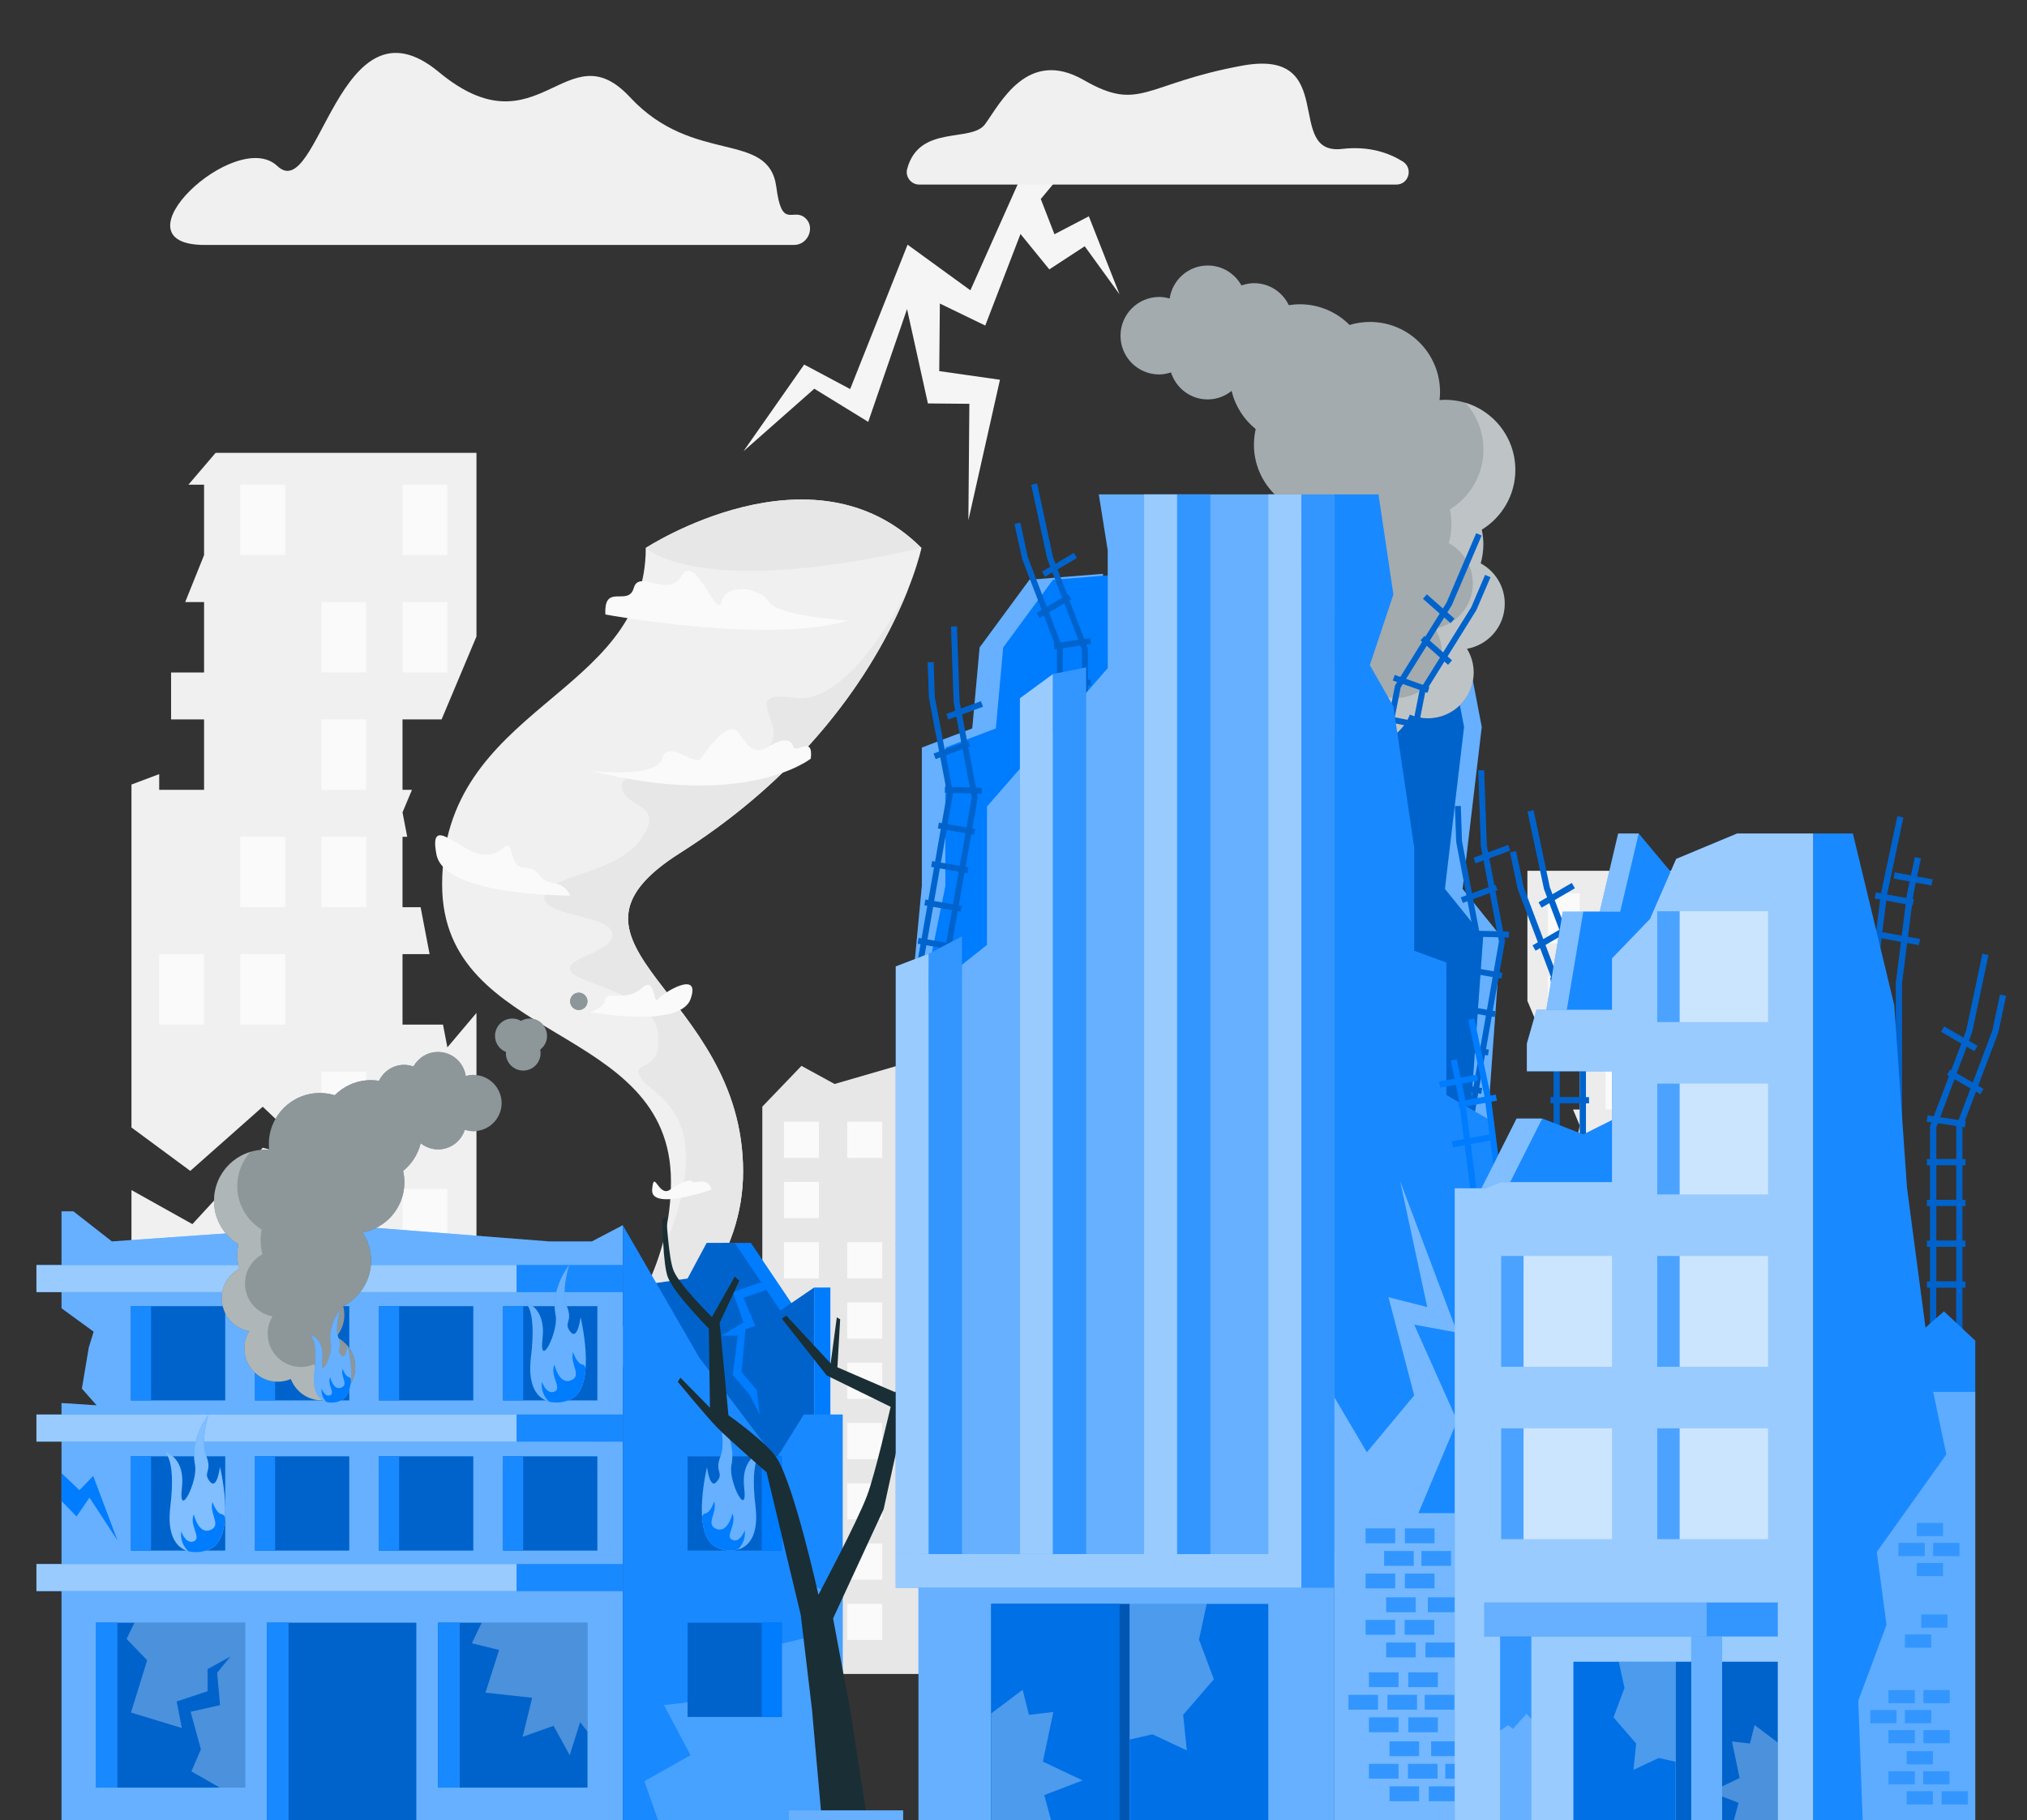 <?xml version="1.0" encoding="UTF-8"?> <!-- Generator: Adobe Illustrator 27.0.0, SVG Export Plug-In . SVG Version: 6.00 Build 0) --> <svg xmlns="http://www.w3.org/2000/svg" xmlns:xlink="http://www.w3.org/1999/xlink" x="0px" y="0px" viewBox="0 0 374.97 336.73" style="enable-background:new 0 0 374.97 336.73;" xml:space="preserve"><rect x="0" y="0" width="374.97" height="336.73" fill="#333333" stroke="none"/> <style type="text/css"> .st0{fill:#F0F0F0;} .st1{fill:#E7E7E7;} .st2{fill:#FAFAFA;} .st3{fill:#F5F5F5;} .st4{fill:#ECECEC;} .st5{display:none;} .st6{display:inline;} .st7{fill:#007CFF;} .st8{opacity:0.9;fill:#FFFFFF;} .st9{opacity:0.4;fill:#FFFFFF;} .st10{opacity:0.6;} .st11{fill:#FFFFFF;} .st12{opacity:0.1;} .st13{opacity:0.2;} .st14{opacity:0.1;fill:#FFFFFF;} .st15{opacity:0.2;fill:#FFFFFF;} .st16{opacity:0.3;fill:#FFFFFF;} .st17{opacity:0.5;fill:#FFFFFF;} .st18{fill:#1A2E35;} .st19{opacity:0.5;} .st20{opacity:0.3;} .st21{opacity:0.6;fill:#FFFFFF;} </style> <g id="Background_Complete"> <g> <path class="st0" d="M95.12,263.79c0,0,29-15.67,29-45.21c0-29.54-42.33-25.28-42.33-54.91c0-33.29,37.67-34.62,37.67-62.29 c0,0,30.83-20.17,51,0c0,0-6.72,32.41-44.67,56.44c-27.05,17.13,11.67,25.48,11.67,58.92C137.46,248.48,95.12,263.79,95.12,263.79 z"></path> <path class="st1" d="M125.79,157.82c26.74-16.93,37.96-38.01,42.27-48.99c-0.42,0.85-10.78,21.75-21.06,20.28 c-10.5-1.5-1.25,4.75-4.75,9s-27.25,2.95-27.25,7.23c0,4.27,8.36,3.02,3.68,9.77c-4.68,6.75-17.18,6.67-17.93,10.59 c-0.75,3.91,11.75,3.41,12.5,6.91s-9,4.5-7.75,7s15.5,4,16.25,11.75s-5.64,4.5-3.07,8.25c2.57,3.75,16.52,6.98,1.05,38.24 c-0.01,0.02-0.02,0.04-0.03,0.06c-8.12,17-24.56,25.89-24.56,25.89s42.33-15.31,42.33-47.05 C137.46,183.29,98.74,174.95,125.79,157.82z"></path> <path class="st2" d="M111.99,113.69c0,0,30,5.58,45,1.12c0,0-13-0.73-14.75-3.47s-8-3.51-8.75,0s-4.99-9.24-7.37-4.86 c-2.38,4.37-7.88-1.26-8.88,2.3S111.67,107.75,111.99,113.69z"></path> <path class="st2" d="M149.99,140.35c0,0-11.75,9.5-40.75,2.25c0,0,12.25,1.5,13.25-2.25s6,1.5,7.12,0s5.12-7.53,7.12-4.64 c2,2.89,3,3.89,5.5,2.39s4-1.5,4.5,0S150.49,135.85,149.99,140.35z"></path> <path class="st2" d="M105.49,165.69c0,0-23.25,0.16-24.75-7.59s4.25-0.5,8.5,0s4.5-4,5.5,0s3.25,1.25,5,3.75 S103.74,162.28,105.49,165.69z"></path> <path class="st2" d="M109.24,187.24c0,0,16.5,3.11,18.5-2.39s-5-1.25-6,0s-0.39-4.5-3.07-2c-2.68,2.5-6.71,0.5-6.7,2 C111.99,186.35,109.24,187.24,109.24,187.24z"></path> <path class="st2" d="M131.61,220.1c0,0-11.29,4-10.97,0c0.32-4,1.19,1.52,3.32,0c2.13-1.52,3.76-1.97,4.13-1.48 C128.46,219.1,131.01,217.6,131.61,220.1z"></path> <path class="st1" d="M119.46,101.38c0,0,9.46,9.53,51,0C150.29,81.21,119.46,101.38,119.46,101.38z"></path> </g> <polygon class="st3" points="189.73,30.8 179.51,53.71 167.89,45.27 157.27,71.98 148.76,67.45 137.54,83.48 150.64,71.92 160.61,78.05 167.79,57.18 171.65,74.64 179.32,74.71 179.14,96.25 184.98,70.26 173.75,68.66 173.86,56.16 182.26,60.23 188.78,43.29 194.11,49.84 200.66,45.56 207.1,54.45 201.42,40.02 195.06,43.34 192.53,36.82 197.5,30.86 "></polygon> <g> <polygon class="st0" points="88.14,83.78 39.89,83.78 34.86,89.67 37.75,89.67 37.75,102.7 37.75,102.7 34.26,111.39 37.75,111.39 37.75,124.42 31.65,124.42 31.65,133.1 37.75,133.1 37.75,146.13 29.45,146.13 29.45,143.22 24.32,145.15 24.32,208.6 35.2,216.63 48.6,204.76 59.46,215.05 48.6,212.35 35.59,226.48 24.32,220.18 24.32,310.41 88.14,310.41 88.14,187.4 82.76,193.78 81.95,189.56 74.46,189.56 74.46,176.53 79.47,176.53 77.81,167.85 74.46,167.85 74.46,154.82 75.33,154.82 74.46,150.3 76.21,146.13 74.46,146.13 74.46,133.1 81.69,133.1 88.14,117.76 "></polygon> <rect x="44.46" y="89.67" class="st2" width="8.29" height="13.03"></rect> <rect x="74.46" y="89.67" class="st2" width="8.29" height="13.03"></rect> <rect x="59.46" y="111.39" class="st2" width="8.29" height="13.03"></rect> <rect x="74.46" y="111.39" class="st2" width="8.29" height="13.03"></rect> <rect x="59.46" y="133.1" class="st2" width="8.29" height="13.03"></rect> <rect x="44.46" y="154.82" class="st2" width="8.29" height="13.03"></rect> <rect x="59.46" y="154.82" class="st2" width="8.29" height="13.03"></rect> <rect x="29.45" y="176.53" class="st2" width="8.29" height="13.03"></rect> <rect x="44.46" y="176.53" class="st2" width="8.29" height="13.03"></rect> <rect x="59.46" y="198.25" class="st2" width="8.29" height="13.03"></rect> <rect x="74.46" y="198.25" class="st2" width="8.29" height="13.03"></rect> <rect x="44.46" y="219.96" class="st2" width="8.29" height="13.03"></rect> <rect x="74.46" y="219.96" class="st2" width="8.29" height="13.03"></rect> <rect x="29.45" y="241.68" class="st2" width="8.29" height="13.03"></rect> <rect x="59.46" y="241.68" class="st2" width="8.29" height="13.03"></rect> <rect x="74.46" y="241.68" class="st2" width="8.29" height="13.03"></rect> <rect x="29.45" y="263.4" class="st2" width="8.29" height="13.03"></rect> <rect x="44.46" y="263.4" class="st2" width="8.29" height="13.03"></rect> <rect x="74.46" y="263.4" class="st2" width="8.29" height="13.03"></rect> <rect x="44.46" y="285.11" class="st2" width="8.29" height="13.03"></rect> <rect x="59.46" y="285.11" class="st2" width="8.29" height="13.03"></rect> </g> <g> <polygon class="st4" points="282.55,161.11 316.72,161.11 320.28,165.28 318.24,165.28 318.24,174.51 318.24,174.51 320.71,180.66 318.24,180.66 318.24,189.89 322.56,189.89 322.56,196.04 318.24,196.04 318.24,205.27 324.11,205.27 324.11,203.21 327.75,204.57 327.75,249.51 320.04,255.2 310.55,246.8 302.86,254.08 310.55,252.17 319.76,262.18 327.75,257.71 327.75,321.63 282.55,321.63 282.55,234.5 286.36,239.01 286.93,236.03 292.23,236.03 292.23,226.8 288.69,226.8 289.86,220.65 292.23,220.65 292.23,211.42 291.62,211.42 292.23,208.22 290.99,205.27 292.23,205.27 292.23,196.04 287.11,196.04 282.55,185.17 "></polygon> <rect x="307.61" y="165.28" transform="matrix(-1 -1.224647e-16 1.224647e-16 -1 621.095 339.785)" class="st2" width="5.87" height="9.23"></rect> <rect x="286.36" y="165.28" transform="matrix(-1 -1.224647e-16 1.224647e-16 -1 578.588 339.785)" class="st2" width="5.87" height="9.23"></rect> <rect x="296.98" y="180.66" transform="matrix(-1 -1.224647e-16 1.224647e-16 -1 599.841 370.546)" class="st2" width="5.87" height="9.23"></rect> <rect x="286.36" y="180.66" transform="matrix(-1 -1.224647e-16 1.224647e-16 -1 578.588 370.546)" class="st2" width="5.87" height="9.23"></rect> <rect x="296.98" y="196.04" transform="matrix(-1 -1.224647e-16 1.224647e-16 -1 599.841 401.308)" class="st2" width="5.87" height="9.23"></rect> <rect x="307.61" y="211.42" transform="matrix(-1 -1.224647e-16 1.224647e-16 -1 621.095 432.069)" class="st2" width="5.87" height="9.23"></rect> <rect x="296.98" y="211.42" transform="matrix(-1 -1.224647e-16 1.224647e-16 -1 599.841 432.069)" class="st2" width="5.87" height="9.23"></rect> <rect x="318.24" y="226.8" transform="matrix(-1 -1.224647e-16 1.224647e-16 -1 642.348 462.83)" class="st2" width="5.87" height="9.23"></rect> <rect x="307.61" y="226.8" transform="matrix(-1 -1.224647e-16 1.224647e-16 -1 621.095 462.83)" class="st2" width="5.87" height="9.23"></rect> <rect x="296.98" y="242.18" transform="matrix(-1 -1.224647e-16 1.224647e-16 -1 599.841 493.592)" class="st2" width="5.87" height="9.23"></rect> <rect x="286.36" y="242.18" transform="matrix(-1 -1.224647e-16 1.224647e-16 -1 578.588 493.592)" class="st2" width="5.87" height="9.23"></rect> <rect x="307.61" y="257.56" transform="matrix(-1 -1.224647e-16 1.224647e-16 -1 621.095 524.353)" class="st2" width="5.87" height="9.23"></rect> <rect x="286.36" y="257.56" transform="matrix(-1 -1.224647e-16 1.224647e-16 -1 578.588 524.353)" class="st2" width="5.87" height="9.23"></rect> <rect x="318.24" y="272.94" transform="matrix(-1 -1.224647e-16 1.224647e-16 -1 642.348 555.115)" class="st2" width="5.87" height="9.23"></rect> <rect x="296.98" y="272.94" transform="matrix(-1 -1.224647e-16 1.224647e-16 -1 599.841 555.115)" class="st2" width="5.87" height="9.23"></rect> <rect x="286.36" y="272.94" transform="matrix(-1 -1.224647e-16 1.224647e-16 -1 578.588 555.115)" class="st2" width="5.87" height="9.23"></rect> <rect x="318.24" y="288.32" transform="matrix(-1 -1.224647e-16 1.224647e-16 -1 642.348 585.876)" class="st2" width="5.87" height="9.23"></rect> <rect x="307.61" y="288.32" transform="matrix(-1 -1.224647e-16 1.224647e-16 -1 621.095 585.876)" class="st2" width="5.87" height="9.23"></rect> <rect x="286.36" y="288.32" transform="matrix(-1 -1.224647e-16 1.224647e-16 -1 578.588 585.876)" class="st2" width="5.87" height="9.23"></rect> <rect x="307.61" y="303.7" transform="matrix(-1 -1.224647e-16 1.224647e-16 -1 621.095 616.637)" class="st2" width="5.87" height="9.23"></rect> <rect x="296.98" y="303.7" transform="matrix(-1 -1.224647e-16 1.224647e-16 -1 599.841 616.637)" class="st2" width="5.87" height="9.23"></rect> </g> <g> <polygon class="st1" points="183.39,198.73 187.67,207.53 183.39,207.53 186.62,214.22 178.63,205.01 183.39,205.01 178.22,197.2 165.92,197.2 154.39,200.55 148.26,197.2 141.02,204.74 141.02,309.71 190.82,309.71 190.82,201.71 "></polygon> <g> <rect x="145.02" y="207.53" class="st2" width="6.47" height="6.69"></rect> <rect x="156.73" y="207.53" class="st2" width="6.47" height="6.69"></rect> <rect x="168.44" y="207.53" class="st2" width="6.47" height="6.69"></rect> <rect x="145.02" y="218.67" class="st2" width="6.47" height="6.69"></rect> <rect x="168.44" y="218.67" class="st2" width="6.47" height="6.69"></rect> <rect x="180.15" y="218.67" class="st2" width="6.47" height="6.69"></rect> <rect x="145.02" y="229.82" class="st2" width="6.47" height="6.69"></rect> <rect x="156.73" y="229.82" class="st2" width="6.47" height="6.69"></rect> <rect x="180.15" y="229.82" class="st2" width="6.47" height="6.69"></rect> <rect x="145.02" y="240.97" class="st2" width="6.47" height="6.69"></rect> <rect x="156.73" y="240.97" class="st2" width="6.47" height="6.69"></rect> <rect x="168.44" y="240.97" class="st2" width="6.47" height="6.69"></rect> <rect x="156.73" y="252.12" class="st2" width="6.47" height="6.69"></rect> <rect x="168.44" y="252.12" class="st2" width="6.47" height="6.69"></rect> <rect x="180.15" y="252.12" class="st2" width="6.47" height="6.69"></rect> <rect x="145.02" y="263.27" class="st2" width="6.47" height="6.69"></rect> <rect x="156.73" y="263.27" class="st2" width="6.47" height="6.69"></rect> <rect x="180.15" y="263.27" class="st2" width="6.47" height="6.69"></rect> <rect x="156.73" y="274.42" class="st2" width="6.47" height="6.69"></rect> <rect x="168.44" y="274.42" class="st2" width="6.47" height="6.69"></rect> <rect x="180.15" y="274.42" class="st2" width="6.47" height="6.69"></rect> <rect x="145.02" y="285.57" class="st2" width="6.47" height="6.69"></rect> <rect x="156.73" y="285.57" class="st2" width="6.47" height="6.69"></rect> <rect x="168.44" y="285.57" class="st2" width="6.47" height="6.69"></rect> <rect x="156.73" y="296.72" class="st2" width="6.47" height="6.69"></rect> <rect x="180.15" y="296.72" class="st2" width="6.47" height="6.69"></rect> </g> </g> <path class="st0" d="M148.72,40.14c2.24,1.58,0.9,5.18-1.84,5.18H37.89c-17.58,0,5.76-21.87,13.42-14.6 c7.66,7.27,11.39-32.73,29.86-17.4c18.47,15.33,23.61-8,35.38,4.67c11.76,12.67,25.7,6,27.07,16.67 C144.6,42.31,146.56,38.61,148.72,40.14z"></path> <path class="st0" d="M170.05,34.15h88.24c2.35,0,3.18-3.06,1.18-4.29c-2.57-1.59-6.26-2.88-11.18-2.31 c-10.89,1.27-0.4-18.73-18.52-15.4c-18.12,3.33-18.84,8.67-29.27,2.67c-10.43-6-15.45,4.29-18.27,8.15 c-2.56,3.5-12.2-0.03-14.42,8.3C167.43,32.72,168.55,34.15,170.05,34.15z"></path> </g> <g id="Background_Simple" class="st5"> <g class="st6"> <path class="st7" d="M79.07,139.55C83.61,77.76,112.02-1.62,242.6,68.1c32.36,17.28,92.38-8.71,124.49,27.07 c25.5,28.41-8.02,74.92-13.15,108.04c-16.85,108.83-73.85,108.83-140.57,82.09c-39.25-15.73-122.74,30.38-152.26-20.37 C33.15,216.86,76.65,172.42,79.07,139.55z"></path> <path class="st8" d="M79.07,139.55C83.61,77.76,112.02-1.62,242.6,68.1c32.36,17.28,92.38-8.71,124.49,27.07 c25.5,28.41-8.02,74.92-13.15,108.04c-16.85,108.83-73.85,108.83-140.57,82.09c-39.25-15.73-122.74,30.38-152.26-20.37 C33.15,216.86,76.65,172.42,79.07,139.55z"></path> </g> </g> <g id="Shadow"> </g> <g id="Building_1"> <g> <g> <polygon class="st7" points="109.49,229.68 101.59,229.68 63.29,226.68 20.69,229.68 13.57,224.11 11.38,224.11 11.38,242.04 17.33,246.38 16.43,249.29 15.15,256.91 17.88,260 11.38,259.58 11.38,337.03 115.21,337.03 115.21,226.68 "></polygon> <polygon class="st9" points="109.49,229.68 101.59,229.68 63.29,226.68 20.69,229.68 13.57,224.11 11.38,224.11 11.38,242.04 17.33,246.38 16.43,249.29 15.15,256.91 17.88,260 11.38,259.58 11.38,337.03 115.21,337.03 115.21,226.68 "></polygon> </g> <g> <g> <rect x="6.74" y="234.04" class="st7" width="88.83" height="5.02"></rect> <rect x="6.74" y="261.7" class="st7" width="88.83" height="5.02"></rect> <rect x="6.74" y="289.36" class="st7" width="88.83" height="5.02"></rect> </g> <g class="st10"> <rect x="6.74" y="234.04" class="st11" width="88.83" height="5.02"></rect> <rect x="6.74" y="261.7" class="st11" width="88.83" height="5.02"></rect> <rect x="6.74" y="289.36" class="st11" width="88.83" height="5.02"></rect> </g> </g> <g> <g> <rect x="95.57" y="234.04" class="st7" width="19.64" height="5.02"></rect> <rect x="95.57" y="261.7" class="st7" width="19.64" height="5.02"></rect> <rect x="95.57" y="289.36" class="st7" width="19.64" height="5.02"></rect> </g> <g class="st12"> <rect x="95.57" y="234.04" class="st11" width="19.64" height="5.02"></rect> <rect x="95.57" y="261.7" class="st11" width="19.64" height="5.02"></rect> <rect x="95.57" y="289.36" class="st11" width="19.64" height="5.02"></rect> </g> </g> <g> <rect x="17.7" y="300.22" class="st7" width="27.65" height="30.51"></rect> <rect x="49.36" y="300.22" class="st7" width="27.65" height="36.81"></rect> <rect x="81.02" y="300.22" class="st7" width="27.65" height="30.51"></rect> <rect x="24.23" y="269.44" class="st7" width="17.43" height="17.43"></rect> <rect x="47.18" y="269.44" class="st7" width="17.43" height="17.43"></rect> <rect x="70.12" y="269.44" class="st7" width="17.43" height="17.43"></rect> <rect x="93.07" y="269.44" class="st7" width="17.43" height="17.43"></rect> <rect x="24.23" y="241.66" class="st7" width="17.43" height="17.43"></rect> <rect x="47.18" y="241.66" class="st7" width="17.43" height="17.43"></rect> <rect x="70.12" y="241.66" class="st7" width="17.43" height="17.43"></rect> <rect x="93.07" y="241.66" class="st7" width="17.43" height="17.43"></rect> </g> <g class="st13"> <rect x="17.7" y="300.22" width="27.65" height="30.51"></rect> <rect x="49.36" y="300.22" width="27.65" height="36.81"></rect> <rect x="81.02" y="300.22" width="27.65" height="30.51"></rect> <rect x="24.23" y="269.44" width="17.43" height="17.43"></rect> <rect x="47.18" y="269.44" width="17.43" height="17.43"></rect> <rect x="70.12" y="269.44" width="17.43" height="17.43"></rect> <rect x="93.07" y="269.44" width="17.43" height="17.43"></rect> <rect x="24.23" y="241.66" width="17.43" height="17.43"></rect> <rect x="47.18" y="241.66" width="17.43" height="17.43"></rect> <rect x="70.12" y="241.66" width="17.43" height="17.43"></rect> <rect x="93.07" y="241.66" width="17.43" height="17.43"></rect> </g> <g> <rect x="49.36" y="300.22" class="st7" width="4.02" height="36.81"></rect> <rect x="17.7" y="300.22" class="st7" width="4.02" height="30.51"></rect> <rect x="81.02" y="300.22" class="st7" width="4.02" height="30.51"></rect> <rect x="24.23" y="269.44" class="st7" width="3.71" height="17.43"></rect> <rect x="47.18" y="269.44" class="st7" width="3.71" height="17.43"></rect> <rect x="70.12" y="269.44" class="st7" width="3.71" height="17.43"></rect> <rect x="93.07" y="269.44" class="st7" width="3.71" height="17.43"></rect> <rect x="24.23" y="241.66" class="st7" width="3.71" height="17.43"></rect> <rect x="47.18" y="241.66" class="st7" width="3.71" height="17.43"></rect> <rect x="70.12" y="241.66" class="st7" width="3.71" height="17.43"></rect> <rect x="93.07" y="241.66" class="st7" width="3.71" height="17.43"></rect> </g> <g class="st12"> <rect x="49.36" y="300.22" class="st11" width="4.02" height="36.81"></rect> <rect x="17.7" y="300.22" class="st11" width="4.02" height="30.51"></rect> <rect x="81.02" y="300.22" class="st11" width="4.02" height="30.51"></rect> <rect x="24.23" y="269.44" class="st11" width="3.71" height="17.43"></rect> <rect x="47.18" y="269.44" class="st11" width="3.71" height="17.43"></rect> <rect x="70.12" y="269.44" class="st11" width="3.71" height="17.43"></rect> <rect x="93.07" y="269.44" class="st11" width="3.71" height="17.43"></rect> <rect x="24.23" y="241.66" class="st11" width="3.71" height="17.43"></rect> <rect x="47.18" y="241.66" class="st11" width="3.71" height="17.43"></rect> <rect x="70.12" y="241.66" class="st11" width="3.71" height="17.43"></rect> <rect x="93.07" y="241.66" class="st11" width="3.71" height="17.43"></rect> </g> <polygon class="st7" points="11.38,277.7 14.16,280.57 16.55,277.07 21.72,284.97 17.24,273.07 14.7,275.71 11.38,272.55 "></polygon> <g> <g> <g> <polygon class="st7" points="133.73,229.95 138.9,229.95 147.35,242.48 143.99,244.39 133.73,236.85 132.73,233.22 "></polygon> <polygon class="st7" points="150.61,238.21 144.35,242.48 135.91,229.95 130.73,229.95 127.19,236.55 117.93,237.85 120.11,251.19 123.38,261.7 142.76,273.53 149.8,272.17 150.61,269.61 "></polygon> <polygon class="st13" points="150.61,238.21 144.35,242.48 135.91,229.95 130.73,229.95 127.19,236.55 117.93,237.85 120.11,251.19 123.38,261.7 142.76,273.53 149.8,272.17 150.61,269.61 "></polygon> <rect x="150.61" y="238.21" class="st7" width="3" height="32.32"></rect> <polygon class="st7" points="140.81,237.23 135.55,239.06 137.54,244.66 133.45,247.11 136.48,247.11 135.55,254.37 138.63,258 140.54,261.7 139.99,257.19 137.18,253.83 137.9,245.93 139.72,245.29 137.54,240.12 141.77,238.65 "></polygon> </g> <polygon class="st7" points="148.71,261.7 143.53,269.99 129.37,251.19 115.21,226.68 115.21,337.03 155.89,337.03 155.89,261.7 "></polygon> <polygon class="st14" points="148.71,261.7 143.53,269.99 129.37,251.19 115.21,226.68 115.21,337.03 155.89,337.03 155.89,261.7 "></polygon> </g> <rect x="127.19" y="269.44" transform="matrix(-1 -1.224647e-16 1.224647e-16 -1 271.811 556.318)" class="st7" width="17.43" height="17.43"></rect> <rect x="127.19" y="269.44" transform="matrix(-1 -1.224647e-16 1.224647e-16 -1 271.811 556.318)" class="st13" width="17.43" height="17.43"></rect> <rect x="140.91" y="269.44" transform="matrix(-1 -1.224647e-16 1.224647e-16 -1 285.53 556.318)" class="st7" width="3.71" height="17.43"></rect> <polygon class="st15" points="155.89,295.82 149.71,293.05 151.34,302.49 136.81,305.94 135.55,313.93 122.83,315.47 127.73,324.73 119.2,329.55 121.82,337.03 155.89,337.03 "></polygon> <g> <path class="st7" d="M131.92,285.89c2.11,1.63,8.99,2.41,7.83-7.24c-1.16-9.65,1.4-10.06,1.4-10.06s-4.16,0.72-3.48,6.67 c0.68,5.95-2.98-1.23-2.36-4.21c0.62-2.98-0.51-6.46-2.46-9.03c0,0,1.54,4.62,0.41,7.49c-1.13,2.87,0.72,2.89-0.62,4.57 c-1.33,1.69-1.85-2.62-1.85-2.62S128.01,282.87,131.92,285.89z"></path> <path class="st9" d="M131.92,285.89c2.11,1.63,8.99,2.41,7.83-7.24c-1.16-9.65,1.4-10.06,1.4-10.06s-4.16,0.72-3.48,6.67 c0.68,5.95-2.98-1.23-2.36-4.21c0.62-2.98-0.51-6.46-2.46-9.03c0,0,1.54,4.62,0.41,7.49c-1.13,2.87,0.72,2.89-0.62,4.57 c-1.33,1.69-1.85-2.62-1.85-2.62S128.01,282.87,131.92,285.89z"></path> <path class="st7" d="M130.38,280.03c1.08-0.1,1.74-2.26,1.74-2.26c0.67,2.1-1.74,4.26,0.41,5.1c2.15,0.84,2.95-2.84,2.95-2.84 c0.9,1.95-1.47,4.26,0,4.87c1.47,0.62,2.28-1.8,2.28-1.8c0.21,1.63-0.51,2.81-1.25,3.58c-1.72,0.49-3.64-0.07-4.59-0.8 c-1.32-1.02-1.88-3-2.04-5.18C129.99,280.32,130.14,280.05,130.38,280.03z"></path> </g> <g> <rect x="127.19" y="300.22" transform="matrix(-1 -1.224647e-16 1.224647e-16 -1 271.811 617.874)" class="st7" width="17.43" height="17.43"></rect> <rect x="127.19" y="300.22" transform="matrix(-1 -1.224647e-16 1.224647e-16 -1 271.811 617.874)" class="st13" width="17.43" height="17.43"></rect> <rect x="140.91" y="300.22" transform="matrix(-1 -1.224647e-16 1.224647e-16 -1 285.53 617.874)" class="st7" width="3.71" height="17.43"></rect> </g> </g> <polygon class="st16" points="23.42,303.22 27.23,307.17 24.23,316.84 33.63,319.7 32.68,314.79 38.4,312.89 38.4,308.8 42.62,306.49 40.17,309.48 40.71,315.47 35.26,316.7 37.17,323.65 35.4,327.73 40.66,330.73 45.35,330.73 45.35,300.22 24.88,300.22 "></polygon> <polygon class="st16" points="87.29,304.03 92.33,305.26 89.81,313.16 98.45,314.11 96.68,321.33 102.4,319.29 105.39,324.73 107.31,318.63 108.67,320.35 108.67,300.22 89.11,300.22 "></polygon> <g> <path class="st7" d="M39.53,286.17c-2.16,1.67-9.21,2.47-8.02-7.42c1.19-9.88-1.43-10.3-1.43-10.3s4.26,0.74,3.57,6.83 c-0.7,6.1,3.05-1.26,2.42-4.31c-0.63-3.05,0.53-6.62,2.52-9.25c0,0-1.58,4.73-0.42,7.67c1.16,2.94-0.74,2.96,0.63,4.69 c1.37,1.73,1.89-2.69,1.89-2.69S43.53,283.08,39.53,286.17z"></path> <path class="st17" d="M39.53,286.17c-2.16,1.67-9.21,2.47-8.02-7.42c1.19-9.88-1.43-10.3-1.43-10.3s4.26,0.74,3.57,6.83 c-0.7,6.1,3.05-1.26,2.42-4.31c-0.63-3.05,0.53-6.62,2.52-9.25c0,0-1.58,4.73-0.42,7.67c1.16,2.94-0.74,2.96,0.63,4.69 c1.37,1.73,1.89-2.69,1.89-2.69S43.53,283.08,39.53,286.17z"></path> <path class="st7" d="M41.1,280.17c-1.1-0.11-1.79-2.31-1.79-2.31c-0.68,2.16,1.79,4.36-0.42,5.22c-2.21,0.86-3.03-2.91-3.03-2.91 c-0.92,2,1.5,4.36,0,4.99c-1.5,0.63-2.34-1.84-2.34-1.84c-0.22,1.67,0.52,2.88,1.29,3.66c1.76,0.5,3.73-0.07,4.71-0.82 c1.36-1.04,1.92-3.08,2.09-5.3C41.51,280.46,41.35,280.19,41.1,280.17z"></path> </g> <g> <path class="st7" d="M106.24,258.48c-2.16,1.67-9.21,2.47-8.02-7.42c1.19-9.88-1.43-10.3-1.43-10.3s4.26,0.74,3.57,6.83 c-0.7,6.1,3.05-1.26,2.42-4.31c-0.63-3.05,0.53-6.62,2.52-9.25c0,0-1.58,4.73-0.42,7.67c1.16,2.94-0.74,2.96,0.63,4.69 c1.37,1.73,1.89-2.69,1.89-2.69S110.24,255.39,106.24,258.48z"></path> <path class="st9" d="M106.24,258.48c-2.16,1.67-9.21,2.47-8.02-7.42c1.19-9.88-1.43-10.3-1.43-10.3s4.26,0.74,3.57,6.83 c-0.7,6.1,3.05-1.26,2.42-4.31c-0.63-3.05,0.53-6.62,2.52-9.25c0,0-1.58,4.73-0.42,7.67c1.16,2.94-0.74,2.96,0.63,4.69 c1.37,1.73,1.89-2.69,1.89-2.69S110.24,255.39,106.24,258.48z"></path> <path class="st7" d="M107.81,252.48c-1.1-0.11-1.79-2.31-1.79-2.31c-0.68,2.16,1.79,4.36-0.42,5.22 c-2.21,0.86-3.03-2.91-3.03-2.91c-0.92,2,1.5,4.36,0,4.99s-2.33-1.84-2.33-1.84c-0.22,1.67,0.52,2.88,1.29,3.66 c1.76,0.5,3.73-0.07,4.71-0.82c1.36-1.04,1.92-3.08,2.09-5.3C108.21,252.78,108.05,252.51,107.81,252.48z"></path> </g> <g> <g> <path class="st18" d="M87.56,198.87c-0.49,0-0.95,0.09-1.4,0.21c-0.37-2.51-2.52-4.45-5.14-4.45c-1.96,0-3.64,1.09-4.54,2.69 c-0.53-0.18-1.1-0.31-1.69-0.31c-2.07,0-3.84,1.21-4.68,2.96c-0.48-0.08-0.98-0.13-1.48-0.13c-2.62,0-4.99,1.07-6.7,2.79 c-0.87-0.26-1.79-0.41-2.75-0.41c-5.22,0-9.45,4.23-9.45,9.45c0,0.37,0.03,0.73,0.07,1.08c-0.25-0.02-0.5-0.04-0.76-0.04 c-5.22,0-9.45,4.23-9.45,9.45c0,3.41,1.81,6.39,4.52,8.05c-0.14,0.64-0.21,1.3-0.21,1.99c0,0.89,0.13,1.74,0.36,2.56 c-1.93,1.04-3.24,3.08-3.24,5.43c0,3.04,2.2,5.56,5.09,6.07c-0.57,0.93-0.9,2.02-0.9,3.2c0,3.4,2.76,6.17,6.17,6.17 c0.86,0,1.68-0.18,2.42-0.5c0.89,2.32,3.13,3.96,5.75,3.96c3.4,0,6.17-2.76,6.17-6.17c0-2.47-1.45-4.59-3.54-5.57 c0.95-1.08,1.53-2.5,1.53-4.06c0-0.56-0.08-1.11-0.22-1.63c3.06-1.57,5.15-4.74,5.15-8.41c0-1.93-0.58-3.73-1.58-5.23 c4.4-0.8,7.75-4.65,7.75-9.29c0-0.72-0.09-1.42-0.24-2.09c1.59-1.28,2.75-3.08,3.25-5.13c0.89,0.7,2,1.14,3.22,1.14 c2.33,0,4.27-1.53,4.95-3.64c0.5,0.16,1.03,0.27,1.59,0.27c2.88,0,5.22-2.33,5.22-5.22C92.77,201.21,90.44,198.87,87.56,198.87z "></path> <path class="st18" d="M97.98,188.44c-0.59,0-1.13,0.17-1.6,0.44c-0.47-0.28-1.02-0.44-1.6-0.44c-1.77,0-3.21,1.44-3.21,3.21 c0,1.36,0.84,2.51,2.03,2.98c-0.01,0.08-0.02,0.15-0.02,0.23c0,1.77,1.44,3.21,3.21,3.21c1.77,0,3.21-1.44,3.21-3.21 c0-0.23-0.03-0.45-0.07-0.67c0.77-0.59,1.27-1.5,1.27-2.54C101.18,189.88,99.75,188.44,97.98,188.44z"></path> <path class="st18" d="M107.07,183.66c-0.89,0-1.6,0.72-1.6,1.6c0,0.89,0.72,1.6,1.6,1.6s1.6-0.72,1.6-1.6 C108.67,184.37,107.95,183.66,107.07,183.66z"></path> </g> <g class="st19"> <path class="st11" d="M87.56,198.87c-0.49,0-0.95,0.09-1.4,0.21c-0.37-2.51-2.52-4.45-5.14-4.45c-1.96,0-3.64,1.09-4.54,2.69 c-0.53-0.18-1.1-0.31-1.69-0.31c-2.07,0-3.84,1.21-4.68,2.96c-0.48-0.08-0.98-0.13-1.48-0.13c-2.62,0-4.99,1.07-6.7,2.79 c-0.87-0.26-1.79-0.41-2.75-0.41c-5.22,0-9.45,4.23-9.45,9.45c0,0.37,0.03,0.73,0.07,1.08c-0.25-0.02-0.5-0.04-0.76-0.04 c-5.22,0-9.45,4.23-9.45,9.45c0,3.41,1.81,6.39,4.52,8.05c-0.14,0.64-0.21,1.3-0.21,1.99c0,0.89,0.13,1.74,0.36,2.56 c-1.93,1.04-3.24,3.08-3.24,5.43c0,3.04,2.2,5.56,5.09,6.07c-0.57,0.93-0.9,2.02-0.9,3.2c0,3.4,2.76,6.17,6.17,6.17 c0.86,0,1.68-0.18,2.42-0.5c0.89,2.32,3.13,3.96,5.75,3.96c3.4,0,6.17-2.76,6.17-6.17c0-2.47-1.45-4.59-3.54-5.57 c0.95-1.08,1.53-2.5,1.53-4.06c0-0.56-0.08-1.11-0.22-1.63c3.06-1.57,5.15-4.74,5.15-8.41c0-1.93-0.58-3.73-1.58-5.23 c4.4-0.8,7.75-4.65,7.75-9.29c0-0.72-0.09-1.42-0.24-2.09c1.59-1.28,2.75-3.08,3.25-5.13c0.89,0.7,2,1.14,3.22,1.14 c2.33,0,4.27-1.53,4.95-3.64c0.5,0.16,1.03,0.27,1.59,0.27c2.88,0,5.22-2.33,5.22-5.22C92.77,201.21,90.44,198.87,87.56,198.87z "></path> <path class="st11" d="M97.98,188.44c-0.59,0-1.13,0.17-1.6,0.44c-0.47-0.28-1.02-0.44-1.6-0.44c-1.77,0-3.21,1.44-3.21,3.21 c0,1.36,0.84,2.51,2.03,2.98c-0.01,0.08-0.02,0.15-0.02,0.23c0,1.77,1.44,3.21,3.21,3.21c1.77,0,3.21-1.44,3.21-3.21 c0-0.23-0.03-0.45-0.07-0.67c0.77-0.59,1.27-1.5,1.27-2.54C101.18,189.88,99.75,188.44,97.98,188.44z"></path> <path class="st11" d="M107.07,183.66c-0.89,0-1.6,0.72-1.6,1.6c0,0.89,0.72,1.6,1.6,1.6s1.6-0.72,1.6-1.6 C108.67,184.37,107.95,183.66,107.07,183.66z"></path> </g> <g class="st20"> <path class="st11" d="M63.85,256.37c-2.63,0-4.86-1.65-5.75-3.96c-0.74,0.32-1.56,0.5-2.42,0.5c-3.4,0-6.17-2.76-6.17-6.17 c0-1.17,0.33-2.26,0.9-3.2c-2.89-0.51-5.09-3.03-5.09-6.07c0-2.35,1.31-4.39,3.24-5.43c-0.23-0.81-0.36-1.67-0.36-2.56 c0-0.68,0.08-1.35,0.21-1.99c-2.71-1.66-4.52-4.64-4.52-8.05c0-2.44,0.93-4.65,2.45-6.33c-3.9,1.16-6.75,4.77-6.75,9.05 c0,3.41,1.81,6.39,4.52,8.05c-0.14,0.64-0.21,1.3-0.21,1.99c0,0.89,0.13,1.74,0.36,2.56c-1.93,1.04-3.24,3.08-3.24,5.43 c0,3.04,2.2,5.56,5.09,6.07c-0.57,0.93-0.9,2.02-0.9,3.2c0,3.4,2.76,6.17,6.17,6.17c0.86,0,1.68-0.18,2.42-0.5 c0.89,2.32,3.13,3.96,5.75,3.96c2.16,0,4.05-1.11,5.16-2.79C64.42,256.34,64.14,256.37,63.85,256.37z"></path> </g> </g> <g> <path class="st7" d="M63.54,258.81c-1.45,1.12-6.17,1.65-5.38-4.97c0.79-6.62-0.96-6.91-0.96-6.91s2.86,0.49,2.39,4.58 c-0.47,4.09,2.04-0.85,1.62-2.89c-0.42-2.04,0.35-4.44,1.69-6.2c0,0-1.06,3.17-0.28,5.14c0.78,1.97-0.49,1.98,0.42,3.14 c0.92,1.16,1.27-1.8,1.27-1.8S66.22,256.75,63.54,258.81z"></path> <path class="st9" d="M63.54,258.81c-1.45,1.12-6.17,1.65-5.38-4.97c0.79-6.62-0.96-6.91-0.96-6.91s2.86,0.49,2.39,4.58 c-0.47,4.09,2.04-0.85,1.62-2.89c-0.42-2.04,0.35-4.44,1.69-6.2c0,0-1.06,3.17-0.28,5.14c0.78,1.97-0.49,1.98,0.42,3.14 c0.92,1.16,1.27-1.8,1.27-1.8S66.22,256.75,63.54,258.81z"></path> <path class="st7" d="M64.59,254.79c-0.74-0.07-1.2-1.55-1.2-1.55c-0.46,1.44,1.2,2.92-0.28,3.5c-1.48,0.58-2.03-1.95-2.03-1.95 c-0.62,1.34,1.01,2.92,0,3.35c-1.01,0.42-1.57-1.23-1.57-1.23c-0.14,1.12,0.35,1.93,0.86,2.46c1.18,0.34,2.5-0.05,3.16-0.55 c0.91-0.7,1.29-2.06,1.4-3.56C64.86,254.99,64.75,254.81,64.59,254.79z"></path> </g> </g> </g> <g id="Tree_2"> <g> <path class="st18" d="M123.27,225.08c0,0,0.4,7.79,1.35,10.04c1.15,2.73,7.08,8.55,7.08,8.55l4.22-7.48l0.84,0.75l-3.63,7.8 l1.62,17.09c0,0,7.17,5.06,8.99,8.01c3.24,5.23,7.66,25.21,7.66,25.21s7.22-13.54,9.04-18.45c1.45-3.89,4.32-16.32,4.32-16.32 l-11.82-5.8l-8.32-10.53l0.84-0.53l8.2,8.83l1.14-8.52l0.62,0.36l-0.51,8.88l10.7,4.62l7.57-13.69l-7.5-13.67l0.84-0.75 l8.18,13.46l8.1-11.43l0.42,1.28l-8.76,12.59l-6.72,14.29l-4.28,19.55l-9.35,20.21l3.17,16.97l3.2,20.63h-8.43l-1.85-20.79 l-2.07-17.45l-6.32-26.39c0,0-7-6.08-9.19-8.33c-1.91-1.96-7.24-8.42-7.24-8.42l0.49-0.76l5.46,5.56l-0.2-14.64 c0,0-6.42-6.47-7.59-9.51c-0.93-2.42-1.01-10.68-1.01-10.68L123.27,225.08z"></path> <g> <rect x="145.92" y="334.94" class="st7" width="21.15" height="2.14"></rect> <rect x="145.92" y="334.94" class="st9" width="21.15" height="2.14"></rect> </g> </g> </g> <g id="Building_2"> <g> <g> <polygon class="st7" points="204.03,106.17 190.44,107.26 181.22,119.79 179.86,134.77 170.53,138.31 170.53,163.92 167.67,194.15 184.22,190.88 204.03,147.03 204.03,116.8 "></polygon> <polygon class="st9" points="204.03,106.17 190.44,107.26 181.22,119.79 179.86,134.77 170.53,138.31 170.53,163.92 167.67,194.15 184.22,190.88 204.03,147.03 204.03,116.8 "></polygon> <polygon class="st7" points="208.39,106.17 194.79,107.26 185.58,119.79 184.22,134.77 174.88,138.31 174.88,163.92 168.76,194.15 188.57,190.88 208.39,147.03 208.39,116.8 "></polygon> </g> <g> <path class="st7" d="M189.09,103.41l3.61,9.42l-0.95,0.56l0.55,0.94l0.79-0.46l1.98,5.18l-0.16,0.02l0.16,1.08l0.4-0.06 l0.03,0.08l0.02,5.62l-0.54,0l0,1.09l0.54,0l0.03,6.13l-0.54,0l0,1.09l0.54,0l0.03,6.13l-0.54,0l0,1.09l0.54,0l0.03,6.13l-0.54,0 l0,1.09l0.54,0l0.04,8.85l1.09,0l-0.04-8.85l3.54-0.02l0.04,8.85l1.09,0l-0.04-8.85l0.54,0l0-1.09l-0.54,0l-0.03-6.13l0.54,0 l0-1.09l-0.54,0l-0.03-6.13l0.54,0l0-1.09l-0.54,0l-0.03-6.13l0.54,0l0-1.09l-0.54,0l-0.02-5.82l-0.26-0.68l0.85-0.13l-0.16-1.08 l-1.08,0.16l-2.73-7.14l0.35-0.2l-0.55-0.94l-0.19,0.11l-1.81-4.71l3.57-2.1l-0.55-0.94l-3.41,2.01l-0.47-1.23l-2.94-13.62 l-1.07,0.23l2.96,13.7l0.56,1.47l-1.51,0.89l0.55,0.94l1.35-0.8l1.8,4.71l-2.84,1.67l-3.52-9.18l-1.37-6.38l-1.07,0.23 L189.09,103.41z M196.69,141.3l3.54-0.02l0.03,6.13l-3.54,0.02L196.69,141.3z M196.66,134.09l3.54-0.02l0.03,6.13l-3.54,0.02 L196.66,134.09z M196.63,126.87l3.54-0.02l0.03,6.13l-3.54,0.02L196.63,126.87z M196.58,119.92l3.28-0.5l0.28,0.72l0.02,5.62 l-3.54,0.02l-0.03-5.82L196.58,119.92z M194.05,113.3l2.84-1.67l2.58,6.74l-3.28,0.5L194.05,113.3z"></path> <path class="st13" d="M189.09,103.41l3.61,9.42l-0.95,0.56l0.55,0.94l0.79-0.46l1.98,5.18l-0.16,0.02l0.16,1.08l0.4-0.06 l0.03,0.08l0.02,5.62l-0.54,0l0,1.09l0.54,0l0.03,6.13l-0.54,0l0,1.09l0.54,0l0.03,6.13l-0.54,0l0,1.09l0.54,0l0.03,6.13l-0.54,0 l0,1.09l0.54,0l0.04,8.85l1.09,0l-0.04-8.85l3.54-0.02l0.04,8.85l1.09,0l-0.04-8.85l0.54,0l0-1.09l-0.54,0l-0.03-6.13l0.54,0 l0-1.09l-0.54,0l-0.03-6.13l0.54,0l0-1.09l-0.54,0l-0.03-6.13l0.54,0l0-1.09l-0.54,0l-0.02-5.82l-0.26-0.68l0.85-0.13l-0.16-1.08 l-1.08,0.16l-2.73-7.14l0.35-0.2l-0.55-0.94l-0.19,0.11l-1.81-4.71l3.57-2.1l-0.55-0.94l-3.41,2.01l-0.47-1.23l-2.94-13.62 l-1.07,0.23l2.96,13.7l0.56,1.47l-1.51,0.89l0.55,0.94l1.35-0.8l1.8,4.71l-2.84,1.67l-3.52-9.18l-1.37-6.38l-1.07,0.23 L189.09,103.41z M196.69,141.3l3.54-0.02l0.03,6.13l-3.54,0.02L196.69,141.3z M196.66,134.09l3.54-0.02l0.03,6.13l-3.54,0.02 L196.66,134.09z M196.63,126.87l3.54-0.02l0.03,6.13l-3.54,0.02L196.63,126.87z M196.58,119.92l3.28-0.5l0.28,0.72l0.02,5.62 l-3.54,0.02l-0.03-5.82L196.58,119.92z M194.05,113.3l2.84-1.67l2.58,6.74l-3.28,0.5L194.05,113.3z"></path> </g> <g> <polygon class="st7" points="204.92,101.82 204.92,123.61 182.58,149.21 182.58,174.81 169.91,184.89 169.91,337.03 246.86,337.03 246.86,91.47 203.27,91.47 "></polygon> <polygon class="st9" points="204.92,101.82 204.92,123.61 182.58,149.21 182.58,174.81 169.91,184.89 169.91,337.03 246.86,337.03 246.86,91.47 203.27,91.47 "></polygon> </g> <polygon class="st7" points="261.61,97.46 253.67,104.27 250.4,126.6 252.31,145.4 259.39,176.45 254.49,201.5 260.48,206.11 271.92,207.5 271.95,207.1 275.19,207.5 277.64,173.23 270.56,164.46 274.1,134.5 268.93,107.54 264.88,97.46 "></polygon> <polygon class="st9" points="261.61,97.46 253.67,104.27 250.4,126.6 252.31,145.4 259.39,176.45 254.49,201.5 260.48,206.11 271.92,207.5 271.95,207.1 275.19,207.5 277.64,173.23 270.56,164.46 274.1,134.5 268.93,107.54 264.88,97.46 "></polygon> <polygon class="st7" points="271.92,207.5 274.37,173.23 267.29,164.46 270.83,134.5 265.66,107.54 261.61,97.46 253.67,104.27 250.4,126.6 252.31,145.4 259.39,176.45 254.49,201.5 260.48,206.11 "></polygon> <polygon class="st13" points="271.92,207.5 274.37,173.23 267.29,164.46 270.83,134.5 265.66,107.54 261.61,97.46 253.67,104.27 250.4,126.6 252.31,145.4 259.39,176.45 254.49,201.5 260.48,206.11 "></polygon> <g> <g> <path class="st18" d="M214.45,54.94c0.67,0,1.31,0.12,1.92,0.29c0.51-3.45,3.46-6.11,7.06-6.11c2.69,0,5,1.5,6.23,3.69 c0.73-0.25,1.51-0.42,2.33-0.42c2.84,0,5.27,1.67,6.43,4.07c0.66-0.1,1.34-0.17,2.03-0.17c3.6,0,6.85,1.47,9.2,3.83 c1.19-0.36,2.46-0.56,3.77-0.56c7.17,0,12.97,5.81,12.97,12.97c0,0.5-0.04,1-0.09,1.49c0.35-0.03,0.69-0.05,1.04-0.05 c7.17,0,12.97,5.81,12.97,12.97c0,4.68-2.49,8.77-6.21,11.06c0.19,0.88,0.29,1.79,0.29,2.73c0,1.22-0.18,2.39-0.49,3.51 c2.65,1.43,4.45,4.23,4.45,7.46c0,4.17-3.02,7.63-6.99,8.33c0.78,1.28,1.24,2.78,1.24,4.39c0,4.68-3.79,8.47-8.47,8.47 c-1.18,0-2.31-0.24-3.33-0.68c-1.22,3.18-4.29,5.44-7.9,5.44c-4.68,0-8.47-3.79-8.47-8.47c0-3.39,1.99-6.3,4.86-7.65 c-1.31-1.49-2.1-3.44-2.1-5.57c0-0.77,0.11-1.52,0.31-2.23c-4.2-2.15-7.07-6.51-7.07-11.54c0-2.66,0.8-5.12,2.17-7.18 c-6.05-1.1-10.64-6.39-10.64-12.75c0-0.99,0.12-1.95,0.33-2.88c-2.19-1.76-3.78-4.23-4.46-7.05c-1.22,0.97-2.74,1.57-4.42,1.57 c-3.2,0-5.87-2.11-6.79-5c-0.69,0.22-1.42,0.38-2.18,0.38c-3.96,0-7.16-3.21-7.16-7.16C207.28,58.15,210.49,54.94,214.45,54.94z "></path> </g> <g class="st10"> <path class="st11" d="M214.45,54.94c0.67,0,1.31,0.12,1.92,0.29c0.51-3.45,3.46-6.11,7.06-6.11c2.69,0,5,1.5,6.23,3.69 c0.73-0.25,1.51-0.42,2.33-0.42c2.84,0,5.27,1.67,6.43,4.07c0.66-0.1,1.34-0.17,2.03-0.17c3.6,0,6.85,1.47,9.2,3.83 c1.19-0.36,2.46-0.56,3.77-0.56c7.17,0,12.97,5.81,12.97,12.97c0,0.5-0.04,1-0.09,1.49c0.35-0.03,0.69-0.05,1.04-0.05 c7.17,0,12.97,5.81,12.97,12.97c0,4.68-2.49,8.77-6.21,11.06c0.19,0.88,0.29,1.79,0.29,2.73c0,1.22-0.18,2.39-0.49,3.51 c2.65,1.43,4.45,4.23,4.45,7.46c0,4.17-3.02,7.63-6.99,8.33c0.78,1.28,1.24,2.78,1.24,4.39c0,4.68-3.79,8.47-8.47,8.47 c-1.18,0-2.31-0.24-3.33-0.68c-1.22,3.18-4.29,5.44-7.9,5.44c-4.68,0-8.47-3.79-8.47-8.47c0-3.39,1.99-6.3,4.86-7.65 c-1.31-1.49-2.1-3.44-2.1-5.57c0-0.77,0.11-1.52,0.31-2.23c-4.2-2.15-7.07-6.51-7.07-11.54c0-2.66,0.8-5.12,2.17-7.18 c-6.05-1.1-10.64-6.39-10.64-12.75c0-0.99,0.12-1.95,0.33-2.88c-2.19-1.76-3.78-4.23-4.46-7.05c-1.22,0.97-2.74,1.57-4.42,1.57 c-3.2,0-5.87-2.11-6.79-5c-0.69,0.22-1.42,0.38-2.18,0.38c-3.96,0-7.16-3.21-7.16-7.16C207.28,58.15,210.49,54.94,214.45,54.94z "></path> </g> <g class="st20"> <path class="st11" d="M247.01,133.9c3.61,0,6.68-2.26,7.9-5.44c1.02,0.44,2.15,0.68,3.33,0.68c4.68,0,8.47-3.79,8.47-8.47 c0-1.61-0.46-3.11-1.24-4.39c3.97-0.7,6.99-4.16,6.99-8.33c0-3.22-1.8-6.03-4.45-7.46c0.31-1.12,0.49-2.29,0.49-3.51 c0-0.94-0.1-1.85-0.29-2.73c3.72-2.28,6.21-6.37,6.21-11.06c0-3.35-1.28-6.39-3.36-8.69c5.36,1.6,9.27,6.55,9.27,12.43 c0,4.68-2.49,8.77-6.21,11.06c0.19,0.88,0.29,1.79,0.29,2.73c0,1.22-0.18,2.39-0.49,3.51c2.65,1.43,4.45,4.23,4.45,7.46 c0,4.17-3.02,7.63-6.99,8.33c0.78,1.28,1.24,2.78,1.24,4.39c0,4.68-3.79,8.47-8.47,8.47c-1.18,0-2.31-0.24-3.33-0.68 c-1.22,3.18-4.29,5.44-7.9,5.44c-2.96,0-5.57-1.53-7.08-3.83C246.22,133.87,246.61,133.9,247.01,133.9z"></path> </g> </g> <g> <path class="st7" d="M275.72,106.79l-1-0.43l-2.56,6l-5.2,8.34l-2.47-2.18l2.67-4.28l1.18,1.04l0.72-0.82l-1.32-1.16l0.83-1.34 l5.51-12.88l-1-0.43l-5.47,12.81l-0.69,1.12l-2.97-2.62l-0.72,0.82l3.1,2.74l-2.67,4.28l-0.16-0.14l-0.72,0.82l0.3,0.27 l-4.04,6.49l-1.03-0.37l-0.36,1.03l0.81,0.29l-0.39,0.62l-1.13,5.71l-0.53-0.11l-0.21,1.07l0.53,0.11l-1.19,6.01l-0.53-0.11 l-0.21,1.07l0.53,0.11l-1.19,6.01l-0.53-0.11l-0.21,1.07l0.53,0.11l-1.19,6.01l-0.53-0.11l-0.21,1.07l0.53,0.11l-1.72,8.68 l1.07,0.21l1.72-8.68l3.47,0.69l-1.72,8.68l1.07,0.21l1.72-8.68l0.53,0.11l0.21-1.07l-0.53-0.11l1.19-6.01l0.53,0.11l0.21-1.07 l-0.53-0.11l1.19-6.01l0.53,0.11l0.21-1.07l-0.53-0.11l1.19-6.01l0.53,0.11l0.21-1.07l-0.53-0.11l1.09-5.51l0.04-0.07l0.38,0.14 l0.36-1.03l-0.16-0.06l2.93-4.71l0.69,0.6l0.72-0.82l-0.82-0.73l5.33-8.57L275.72,106.79z M257.28,154.64l-3.47-0.69l1.19-6.01 l3.47,0.69L257.28,154.64z M258.68,147.56l-3.47-0.69l1.19-6.01l3.47,0.69L258.68,147.56z M260.08,140.48l-3.47-0.69l1.19-6.01 l3.47,0.69L260.08,140.48z M262.61,127.69l-1.13,5.71l-3.47-0.69l1.09-5.51l0.41-0.66l3.13,1.11L262.61,127.69z M263.23,126.71 l-3.13-1.11l3.82-6.13l2.47,2.18L263.23,126.71z"></path> <path class="st13" d="M275.72,106.79l-1-0.43l-2.56,6l-5.2,8.34l-2.47-2.18l2.67-4.28l1.18,1.04l0.72-0.82l-1.32-1.16l0.83-1.34 l5.51-12.88l-1-0.43l-5.47,12.81l-0.69,1.12l-2.97-2.62l-0.72,0.82l3.1,2.74l-2.67,4.28l-0.16-0.14l-0.72,0.82l0.3,0.27 l-4.04,6.49l-1.03-0.37l-0.36,1.03l0.81,0.29l-0.39,0.62l-1.13,5.71l-0.53-0.11l-0.21,1.07l0.53,0.11l-1.19,6.01l-0.53-0.11 l-0.21,1.07l0.53,0.11l-1.19,6.01l-0.53-0.11l-0.21,1.07l0.53,0.11l-1.19,6.01l-0.53-0.11l-0.21,1.07l0.53,0.11l-1.72,8.68 l1.07,0.21l1.72-8.68l3.47,0.69l-1.72,8.68l1.07,0.21l1.72-8.68l0.53,0.11l0.21-1.07l-0.53-0.11l1.19-6.01l0.53,0.11l0.21-1.07 l-0.53-0.11l1.19-6.01l0.53,0.11l0.21-1.07l-0.53-0.11l1.19-6.01l0.53,0.11l0.21-1.07l-0.53-0.11l1.09-5.51l0.04-0.07l0.38,0.14 l0.36-1.03l-0.16-0.06l2.93-4.71l0.69,0.6l0.72-0.82l-0.82-0.73l5.33-8.57L275.72,106.79z M257.28,154.64l-3.47-0.69l1.19-6.01 l3.47,0.69L257.28,154.64z M258.68,147.56l-3.47-0.69l1.19-6.01l3.47,0.69L258.68,147.56z M260.08,140.48l-3.47-0.69l1.19-6.01 l3.47,0.69L260.08,140.48z M262.61,127.69l-1.13,5.71l-3.47-0.69l1.09-5.51l0.41-0.66l3.13,1.11L262.61,127.69z M263.23,126.71 l-3.13-1.11l3.82-6.13l2.47,2.18L263.23,126.71z"></path> </g> <g> <path class="st7" d="M269.38,155.74l1.88,9.91l-1.03,0.38l0.38,1.02l0.86-0.32l1.04,5.45l-0.17,0l-0.03,1.09l0.4,0.01l0.02,0.08 l-0.97,5.54l-0.54-0.09l-0.19,1.07l0.54,0.09l-1.06,6.04l-0.54-0.09l-0.19,1.07l0.54,0.09l-1.06,6.04l-0.54-0.09l-0.19,1.07 l0.54,0.09l-1.06,6.04l-0.54-0.09l-0.19,1.07l0.54,0.09l-1.53,8.72l1.07,0.19l1.53-8.72l3.49,0.61l-1.53,8.72l1.07,0.19 l1.53-8.72l0.54,0.09l0.19-1.07l-0.54-0.09l1.06-6.04l0.54,0.09l0.19-1.07l-0.54-0.09l1.06-6.04l0.54,0.09l0.19-1.07l-0.54-0.09 l1.06-6.04l0.54,0.09l0.19-1.07l-0.54-0.09l1.01-5.73l-0.14-0.72l0.86,0.02l0.03-1.09l-1.09-0.03l-1.43-7.51l0.38-0.14 l-0.38-1.02l-0.2,0.08l-0.94-4.96l3.88-1.43l-0.38-1.02l-3.71,1.37l-0.25-1.29l-0.48-13.92l-1.09,0.04l0.49,14l0.29,1.55 l-1.65,0.61l0.38,1.02l1.47-0.54l0.94,4.96l-3.09,1.14l-1.84-9.65l-0.22-6.52l-1.09,0.04L269.38,155.74z M270.15,194.38 l3.49,0.61l-1.06,6.04l-3.49-0.61L270.15,194.38z M271.39,187.27l3.49,0.61l-1.06,6.04l-3.49-0.61L271.39,187.27z M272.64,180.16 l3.49,0.61l-1.06,6.04l-3.49-0.61L272.64,180.16z M273.83,173.32l3.32,0.09l0.14,0.76l-0.97,5.54l-3.49-0.61l1.01-5.73 L273.83,173.32z M272.5,166.35l3.09-1.14l1.35,7.09l-3.32-0.09L272.5,166.35z"></path> <path class="st13" d="M269.38,155.74l1.88,9.91l-1.03,0.38l0.38,1.02l0.86-0.32l1.04,5.45l-0.17,0l-0.03,1.09l0.4,0.01l0.02,0.08 l-0.97,5.54l-0.54-0.09l-0.19,1.07l0.54,0.09l-1.06,6.04l-0.54-0.09l-0.19,1.07l0.54,0.09l-1.06,6.04l-0.54-0.09l-0.19,1.07 l0.54,0.09l-1.06,6.04l-0.54-0.09l-0.19,1.07l0.54,0.09l-1.53,8.72l1.07,0.19l1.53-8.72l3.49,0.61l-1.53,8.72l1.07,0.19 l1.53-8.72l0.54,0.09l0.19-1.07l-0.54-0.09l1.06-6.04l0.54,0.09l0.19-1.07l-0.54-0.09l1.06-6.04l0.54,0.09l0.19-1.07l-0.54-0.09 l1.06-6.04l0.54,0.09l0.19-1.07l-0.54-0.09l1.01-5.73l-0.14-0.72l0.86,0.02l0.03-1.09l-1.09-0.03l-1.43-7.51l0.38-0.14 l-0.38-1.02l-0.2,0.08l-0.94-4.96l3.88-1.43l-0.38-1.02l-3.71,1.37l-0.25-1.29l-0.48-13.92l-1.09,0.04l0.49,14l0.29,1.55 l-1.65,0.61l0.38,1.02l1.47-0.54l0.94,4.96l-3.09,1.14l-1.84-9.65l-0.22-6.52l-1.09,0.04L269.38,155.74z M270.15,194.38 l3.49,0.61l-1.06,6.04l-3.49-0.61L270.15,194.38z M271.39,187.27l3.49,0.61l-1.06,6.04l-3.49-0.61L271.39,187.27z M272.64,180.16 l3.49,0.61l-1.06,6.04l-3.49-0.61L272.64,180.16z M273.83,173.32l3.32,0.09l0.14,0.76l-0.97,5.54l-3.49-0.61l1.01-5.73 L273.83,173.32z M272.5,166.35l3.09-1.14l1.35,7.09l-3.32-0.09L272.5,166.35z"></path> </g> <g> <path class="st7" d="M171.85,129.13l1.88,9.91l-1.03,0.38l0.38,1.02l0.86-0.32l1.04,5.45l-0.17,0l-0.03,1.09l0.4,0.01l0.02,0.08 l-0.97,5.54l-0.54-0.09l-0.19,1.07l0.54,0.09l-1.06,6.04l-0.54-0.09l-0.19,1.07l0.54,0.09l-1.06,6.04l-0.54-0.09l-0.19,1.07 l0.54,0.09l-1.06,6.04l-0.54-0.09l-0.19,1.07l0.54,0.09l-1.53,8.72l1.07,0.19l1.53-8.72l3.49,0.61l-1.53,8.72l1.07,0.19 l1.53-8.72l0.54,0.09l0.19-1.07l-0.54-0.09l1.06-6.04l0.54,0.09l0.19-1.07l-0.54-0.09l1.06-6.04l0.54,0.09l0.19-1.07l-0.54-0.09 l1.06-6.04l0.54,0.09l0.19-1.07l-0.54-0.09l1.01-5.73l-0.14-0.72l0.86,0.02l0.03-1.09l-1.09-0.03l-1.43-7.51l0.38-0.14 l-0.38-1.02l-0.2,0.08l-0.94-4.96l3.88-1.43l-0.38-1.02l-3.71,1.37l-0.25-1.29l-0.48-13.92l-1.09,0.04l0.49,14l0.29,1.55 l-1.65,0.61l0.38,1.02l1.47-0.54l0.94,4.96l-3.09,1.14l-1.84-9.65l-0.22-6.52l-1.09,0.04L171.85,129.13z M172.62,167.77 l3.49,0.61l-1.06,6.04l-3.49-0.61L172.62,167.77z M173.86,160.66l3.49,0.61l-1.06,6.04l-3.49-0.61L173.86,160.66z M175.11,153.55 l3.49,0.61l-1.06,6.04l-3.49-0.61L175.11,153.55z M176.3,146.7l3.32,0.09l0.14,0.76l-0.97,5.54l-3.49-0.61l1.01-5.73L176.3,146.7 z M174.97,139.74l3.09-1.14l1.35,7.09l-3.32-0.09L174.97,139.74z"></path> <path class="st13" d="M171.85,129.13l1.88,9.91l-1.03,0.38l0.38,1.02l0.86-0.32l1.04,5.45l-0.17,0l-0.03,1.09l0.4,0.01l0.02,0.08 l-0.97,5.54l-0.54-0.09l-0.19,1.07l0.54,0.09l-1.06,6.04l-0.54-0.09l-0.19,1.07l0.54,0.09l-1.06,6.04l-0.54-0.09l-0.19,1.07 l0.54,0.09l-1.06,6.04l-0.54-0.09l-0.19,1.07l0.54,0.09l-1.53,8.72l1.07,0.19l1.53-8.72l3.49,0.61l-1.53,8.72l1.07,0.19 l1.53-8.72l0.54,0.09l0.19-1.07l-0.54-0.09l1.06-6.04l0.54,0.09l0.19-1.07l-0.54-0.09l1.06-6.04l0.54,0.09l0.19-1.07l-0.54-0.09 l1.06-6.04l0.54,0.09l0.19-1.07l-0.54-0.09l1.01-5.73l-0.14-0.72l0.86,0.02l0.03-1.09l-1.09-0.03l-1.43-7.51l0.38-0.14 l-0.38-1.02l-0.2,0.08l-0.94-4.96l3.88-1.43l-0.38-1.02l-3.71,1.37l-0.25-1.29l-0.48-13.92l-1.09,0.04l0.49,14l0.29,1.55 l-1.65,0.61l0.38,1.02l1.47-0.54l0.94,4.96l-3.09,1.14l-1.84-9.65l-0.22-6.52l-1.09,0.04L171.85,129.13z M172.62,167.77 l3.49,0.61l-1.06,6.04l-3.49-0.61L172.62,167.77z M173.86,160.66l3.49,0.61l-1.06,6.04l-3.49-0.61L173.86,160.66z M175.11,153.55 l3.49,0.61l-1.06,6.04l-3.49-0.61L175.11,153.55z M176.3,146.7l3.32,0.09l0.14,0.76l-0.97,5.54l-3.49-0.61l1.01-5.73L176.3,146.7 z M174.97,139.74l3.09-1.14l1.35,7.09l-3.32-0.09L174.97,139.74z"></path> </g> <polygon class="st7" points="276.35,207.65 267.56,202.59 267.56,178.08 261.61,175.9 261.61,156.84 257.76,130.69 253.4,123.06 257.76,109.99 255,91.47 246.86,91.47 246.86,337.03 276.35,337.03 276.35,207.65 "></polygon> <polygon class="st14" points="276.35,207.65 267.56,202.59 267.56,178.08 261.61,175.9 261.61,156.84 257.76,130.69 253.4,123.06 257.76,109.99 255,91.47 246.86,91.47 246.86,337.03 276.35,337.03 276.35,207.65 "></polygon> <g> <rect x="211.64" y="91.47" class="st7" width="6.12" height="196.06"></rect> <rect x="234.61" y="91.47" class="st7" width="6.12" height="196.06"></rect> <polygon class="st7" points="188.67,287.52 194.79,287.52 194.79,124.7 188.67,129.18 "></polygon> <polygon class="st7" points="165.7,287.52 171.82,287.52 171.82,176.45 165.7,178.8 "></polygon> <rect x="165.7" y="287.52" class="st7" width="75.04" height="6.23"></rect> </g> <g class="st10"> <rect x="211.64" y="91.47" class="st11" width="6.12" height="196.06"></rect> <rect x="234.61" y="91.47" class="st11" width="6.12" height="196.06"></rect> <polygon class="st11" points="188.67,287.52 194.79,287.52 194.79,124.7 188.67,129.18 "></polygon> <polygon class="st11" points="165.7,287.52 171.82,287.52 171.82,176.45 165.7,178.8 "></polygon> <rect x="165.7" y="287.52" class="st11" width="75.04" height="6.23"></rect> </g> <g> <rect x="217.77" y="91.47" class="st7" width="6.12" height="196.06"></rect> <rect x="240.74" y="91.47" class="st7" width="6.12" height="196.06"></rect> <polygon class="st7" points="194.79,124.7 194.79,287.52 200.92,287.52 200.92,123.48 "></polygon> <polygon class="st7" points="171.82,176.45 171.82,287.52 177.95,287.52 177.95,173.23 "></polygon> <rect x="240.74" y="287.52" class="st7" width="6.23" height="6.23"></rect> </g> <g class="st13"> <rect x="217.77" y="91.47" class="st11" width="6.12" height="196.06"></rect> <rect x="240.74" y="91.47" class="st11" width="6.12" height="196.06"></rect> <polygon class="st11" points="194.79,124.7 194.79,287.52 200.92,287.52 200.92,123.48 "></polygon> <polygon class="st11" points="171.82,176.45 171.82,287.52 177.95,287.52 177.95,173.23 "></polygon> <rect x="240.74" y="287.52" class="st11" width="6.23" height="6.23"></rect> </g> <polygon class="st9" points="276.35,293.71 272.46,290.63 272.46,273.41 269.56,279.95 262.39,279.95 269.56,262.88 261.61,245.08 269.56,246.54 259.02,218.57 264.02,241.82 256.85,240 261.61,258.16 252.85,268.69 246.86,258.54 246.86,337.03 276.35,337.03 "></polygon> <g> <g> <rect x="249.45" y="313.58" class="st7" width="5.46" height="2.73"></rect> <rect x="253.25" y="309.41" class="st7" width="5.46" height="2.73"></rect> <rect x="260.52" y="309.41" class="st7" width="5.46" height="2.73"></rect> <rect x="253.25" y="317.75" class="st7" width="5.46" height="2.73"></rect> <rect x="260.52" y="317.75" class="st7" width="5.46" height="2.73"></rect> <rect x="256.67" y="313.58" class="st7" width="5.46" height="2.73"></rect> <rect x="253.25" y="326.34" class="st7" width="5.46" height="2.73"></rect> <rect x="257.05" y="322.17" class="st7" width="5.46" height="2.73"></rect> <rect x="264.75" y="322.17" class="st7" width="5.46" height="2.73"></rect> <rect x="257.05" y="330.51" class="st7" width="5.46" height="2.73"></rect> <rect x="264.32" y="330.51" class="st7" width="5.46" height="2.73"></rect> <rect x="260.47" y="326.34" class="st7" width="5.46" height="2.73"></rect> <rect x="263.57" y="313.58" class="st7" width="5.46" height="2.73"></rect> <rect x="267.37" y="326.34" class="st7" width="5.46" height="2.73"></rect> </g> <g> <rect x="252.63" y="282.78" class="st7" width="5.46" height="2.73"></rect> <rect x="259.9" y="282.78" class="st7" width="5.46" height="2.73"></rect> <rect x="252.63" y="291.13" class="st7" width="5.46" height="2.73"></rect> <rect x="259.9" y="291.13" class="st7" width="5.46" height="2.73"></rect> <rect x="256.05" y="286.96" class="st7" width="5.46" height="2.73"></rect> <rect x="252.63" y="299.71" class="st7" width="5.46" height="2.73"></rect> <rect x="256.43" y="295.54" class="st7" width="5.46" height="2.73"></rect> <rect x="264.13" y="295.54" class="st7" width="5.46" height="2.73"></rect> <rect x="256.43" y="303.89" class="st7" width="5.46" height="2.73"></rect> <rect x="263.7" y="303.89" class="st7" width="5.46" height="2.73"></rect> <rect x="259.85" y="299.71" class="st7" width="5.46" height="2.73"></rect> <rect x="262.95" y="286.96" class="st7" width="5.46" height="2.73"></rect> </g> </g> <g class="st13"> <g> <rect x="249.45" y="313.58" class="st11" width="5.46" height="2.73"></rect> <rect x="253.25" y="309.41" class="st11" width="5.46" height="2.73"></rect> <rect x="260.52" y="309.41" class="st11" width="5.46" height="2.73"></rect> <rect x="253.25" y="317.75" class="st11" width="5.46" height="2.73"></rect> <rect x="260.52" y="317.75" class="st11" width="5.46" height="2.73"></rect> <rect x="256.67" y="313.58" class="st11" width="5.46" height="2.73"></rect> <rect x="253.25" y="326.34" class="st11" width="5.46" height="2.73"></rect> <rect x="257.05" y="322.17" class="st11" width="5.46" height="2.73"></rect> <rect x="264.75" y="322.17" class="st11" width="5.46" height="2.73"></rect> <rect x="257.05" y="330.51" class="st11" width="5.46" height="2.73"></rect> <rect x="264.32" y="330.51" class="st11" width="5.46" height="2.73"></rect> <rect x="260.47" y="326.34" class="st11" width="5.46" height="2.73"></rect> <rect x="263.57" y="313.58" class="st11" width="5.46" height="2.73"></rect> <rect x="267.37" y="326.34" class="st11" width="5.46" height="2.73"></rect> </g> <g> <rect x="252.63" y="282.78" class="st11" width="5.46" height="2.73"></rect> <rect x="259.9" y="282.78" class="st11" width="5.46" height="2.73"></rect> <rect x="252.63" y="291.13" class="st11" width="5.46" height="2.73"></rect> <rect x="259.9" y="291.13" class="st11" width="5.46" height="2.73"></rect> <rect x="256.05" y="286.96" class="st11" width="5.46" height="2.73"></rect> <rect x="252.63" y="299.71" class="st11" width="5.46" height="2.73"></rect> <rect x="256.43" y="295.54" class="st11" width="5.46" height="2.73"></rect> <rect x="264.13" y="295.54" class="st11" width="5.46" height="2.73"></rect> <rect x="256.43" y="303.89" class="st11" width="5.46" height="2.73"></rect> <rect x="263.7" y="303.89" class="st11" width="5.46" height="2.73"></rect> <rect x="259.85" y="299.71" class="st11" width="5.46" height="2.73"></rect> <rect x="262.95" y="286.96" class="st11" width="5.46" height="2.73"></rect> </g> </g> <g> <rect x="183.37" y="296.74" transform="matrix(-1 -1.224647e-16 1.224647e-16 -1 392.358 633.474)" class="st7" width="25.62" height="39.99"></rect> <rect x="183.37" y="296.74" transform="matrix(-1 -1.224647e-16 1.224647e-16 -1 392.358 633.474)" class="st20" width="25.62" height="39.99"></rect> <rect x="183.37" y="296.74" transform="matrix(-1 -1.224647e-16 1.224647e-16 -1 390.453 633.474)" class="st7" width="23.72" height="39.99"></rect> <rect x="183.37" y="296.74" transform="matrix(-1 -1.224647e-16 1.224647e-16 -1 390.412 633.474)" class="st12" width="23.68" height="39.99"></rect> <rect x="208.99" y="296.74" transform="matrix(-1 -1.224647e-16 1.224647e-16 -1 443.606 633.474)" class="st7" width="25.62" height="39.99"></rect> <rect x="208.99" y="296.74" transform="matrix(-1 -1.224647e-16 1.224647e-16 -1 443.606 633.474)" class="st12" width="25.62" height="39.99"></rect> <polygon class="st16" points="221.8,303.33 224.55,310.68 218.87,317.27 219.55,323.85 213.19,320.88 208.99,321.83 208.99,296.74 223.23,296.74 "></polygon> <polygon class="st16" points="183.37,336.73 183.37,317 189.18,312.62 190.34,317.27 194.86,316.74 192.92,325.92 200.28,329.4 193.18,332.11 194.43,336.73 "></polygon> </g> </g> </g> <g id="Building_3"> <g> <g> <path class="st7" d="M354.39,163.28l2.91,0.54l0.21-1.12l-2.88-0.53l0.71-3.35l-1.11-0.24l-0.72,3.38l-3-0.55l-0.21,1.12 l2.97,0.55l-0.49,2.31l-0.1,0.77l-3.6-0.66l3.02-14.24l-1.11-0.24l-3.02,14.27l-0.95-0.18l-0.21,1.12l1.01,0.19l-1.96,15.46 v39.01h1.14l0-38.94l1.06-8.36l3.61,0.66l-0.97,7.62v39.01h1.14l0-38.94l0.95-7.49l2.17,0.4l0.21-1.12l-2.23-0.41l0.74-5.84 l0.14,0.03l0.21-1.12l-0.2-0.04l0.1-0.78L354.39,163.28z M351.8,173.12l-3.61-0.66l0.74-5.84l3.61,0.66L351.8,173.12z"></path> <path class="st13" d="M354.39,163.28l2.91,0.54l0.21-1.12l-2.88-0.53l0.71-3.35l-1.11-0.24l-0.72,3.38l-3-0.55l-0.21,1.12 l2.97,0.55l-0.49,2.31l-0.1,0.77l-3.6-0.66l3.02-14.24l-1.11-0.24l-3.02,14.27l-0.95-0.18l-0.21,1.12l1.01,0.19l-1.96,15.46 v39.01h1.14l0-38.94l1.06-8.36l3.61,0.66l-0.97,7.62v39.01h1.14l0-38.94l0.95-7.49l2.17,0.4l0.21-1.12l-2.23-0.41l0.74-5.84 l0.14,0.03l0.21-1.12l-0.2-0.04l0.1-0.78L354.39,163.28z M351.8,173.12l-3.61-0.66l0.74-5.84l3.61,0.66L351.8,173.12z"></path> </g> <g> <path class="st7" d="M371.09,184.25l-1.11-0.24l-1.41,6.68l-3.64,9.61l-2.97-1.73l1.86-4.93l1.42,0.83l0.57-0.98l-1.59-0.92 l0.58-1.54l3.04-14.33l-1.11-0.24l-3.01,14.25l-0.49,1.28l-3.57-2.08l-0.57,0.98l3.74,2.18l-1.87,4.93l-0.2-0.11l-0.57,0.98 l0.36,0.21l-2.83,7.47l-1.13-0.17l-0.17,1.13l0.89,0.13l-0.27,0.72v6.08h-0.57v1.14h0.57v6.41h-0.57v1.14h0.57v6.41h-0.57v1.14 h0.57v6.41h-0.57v1.14h0.57v9.25h1.14v-9.25h3.7v9.25h1.14v-9.25h0.57v-1.14h-0.57v-6.41h0.57v-1.14h-0.57v-6.41h0.57v-1.14 h-0.57v-6.41h0.57v-1.14h-0.57v-5.87l0.03-0.08l0.42,0.06l0.17-1.13l-0.17-0.03l2.05-5.43l0.83,0.48l0.57-0.98l-0.99-0.58 l3.73-9.87L371.09,184.25z M361.89,237.07h-3.7v-6.41h3.7V237.07z M361.89,229.52h-3.7v-6.41h3.7V229.52z M361.89,221.98h-3.7 v-6.41h3.7V221.98z M361.89,208.35v6.08h-3.7v-5.87l0.29-0.76l3.43,0.51L361.89,208.35z M362.32,207.22l-3.43-0.51l2.67-7.06 l2.97,1.73L362.32,207.22z"></path> <path class="st13" d="M371.09,184.25l-1.11-0.24l-1.41,6.68l-3.64,9.61l-2.97-1.73l1.86-4.93l1.42,0.83l0.57-0.98l-1.59-0.92 l0.58-1.54l3.04-14.33l-1.11-0.24l-3.01,14.25l-0.49,1.28l-3.57-2.08l-0.57,0.98l3.74,2.18l-1.87,4.93l-0.2-0.11l-0.57,0.98 l0.36,0.21l-2.83,7.47l-1.13-0.17l-0.17,1.13l0.89,0.13l-0.27,0.72v6.08h-0.57v1.14h0.57v6.41h-0.57v1.14h0.57v6.41h-0.57v1.14 h0.57v6.41h-0.57v1.14h0.57v9.25h1.14v-9.25h3.7v9.25h1.14v-9.25h0.57v-1.14h-0.57v-6.41h0.57v-1.14h-0.57v-6.41h0.57v-1.14 h-0.57v-6.41h0.57v-1.14h-0.57v-5.87l0.03-0.08l0.42,0.06l0.17-1.13l-0.17-0.03l2.05-5.43l0.83,0.48l0.57-0.98l-0.99-0.58 l3.73-9.87L371.09,184.25z M361.89,237.07h-3.7v-6.41h3.7V237.07z M361.89,229.52h-3.7v-6.41h3.7V229.52z M361.89,221.98h-3.7 v-6.41h3.7V221.98z M361.89,208.35v6.08h-3.7v-5.87l0.29-0.76l3.43,0.51L361.89,208.35z M362.32,207.22l-3.43-0.51l2.67-7.06 l2.97,1.73L362.32,207.22z"></path> </g> <g> <path class="st7" d="M280.76,164.46l3.73,9.87l-0.99,0.58l0.57,0.98l0.83-0.48l2.05,5.43l-0.17,0.03l0.17,1.13l0.42-0.06 l0.03,0.08v5.87h-0.57v1.14h0.57v6.41h-0.57v1.14h0.57v6.41h-0.57v1.14h0.57v6.41h-0.57v1.14h0.57v9.25h1.14v-9.25h3.7v9.25h1.14 v-9.25h0.57v-1.14h-0.57v-6.41h0.57v-1.14h-0.57v-6.41h0.57v-1.14h-0.57v-6.41h0.57v-1.14h-0.57v-6.08l-0.27-0.72l0.89-0.13 l-0.17-1.13l-1.13,0.17l-2.83-7.47l0.36-0.21l-0.57-0.98l-0.2,0.11l-1.87-4.93l3.74-2.18l-0.57-0.98l-3.57,2.08l-0.49-1.28 l-3.01-14.25l-1.11,0.24l3.04,14.33l0.58,1.54l-1.59,0.92l0.57,0.98l1.42-0.83l1.86,4.93l-2.97,1.73l-3.64-9.61l-1.41-6.68 l-1.11,0.24L280.76,164.46z M288.53,204.11h3.7v6.41h-3.7V204.11z M288.53,196.56h3.7v6.41h-3.7V196.56z M288.53,189.02h3.7v6.41 h-3.7V189.02z M288.51,181.76l3.43-0.51l0.29,0.76v5.87h-3.7v-6.08L288.51,181.76z M285.89,174.83l2.97-1.73l2.67,7.06 l-3.43,0.51L285.89,174.83z"></path> <path class="st13" d="M280.76,164.46l3.73,9.87l-0.99,0.58l0.57,0.98l0.83-0.48l2.05,5.43l-0.17,0.03l0.17,1.13l0.42-0.06 l0.03,0.08v5.87h-0.57v1.14h0.57v6.41h-0.57v1.14h0.57v6.41h-0.57v1.14h0.57v6.41h-0.57v1.14h0.57v9.25h1.14v-9.25h3.7v9.25h1.14 v-9.25h0.57v-1.14h-0.57v-6.41h0.57v-1.14h-0.57v-6.41h0.57v-1.14h-0.57v-6.41h0.57v-1.14h-0.57v-6.08l-0.27-0.72l0.89-0.13 l-0.17-1.13l-1.13,0.17l-2.83-7.47l0.36-0.21l-0.57-0.98l-0.2,0.11l-1.87-4.93l3.74-2.18l-0.57-0.98l-3.57,2.08l-0.49-1.28 l-3.01-14.25l-1.11,0.24l3.04,14.33l0.58,1.54l-1.59,0.92l0.57,0.98l1.42-0.83l1.86,4.93l-2.97,1.73l-3.64-9.61l-1.41-6.68 l-1.11,0.24L280.76,164.46z M288.53,204.11h3.7v6.41h-3.7V204.11z M288.53,196.56h3.7v6.41h-3.7V196.56z M288.53,189.02h3.7v6.41 h-3.7V189.02z M288.51,181.76l3.43-0.51l0.29,0.76v5.87h-3.7v-6.08L288.51,181.76z M285.89,174.83l2.97-1.73l2.67,7.06 l-3.43,0.51L285.89,174.83z"></path> </g> <g> <polygon class="st7" points="356.19,245.62 352.78,219.84 350.41,185.96 342.76,154.21 335.41,154.21 335.41,337.03 365.4,337.03 365.4,248.03 359.61,242.62 "></polygon> <polygon class="st14" points="356.19,245.62 352.78,219.84 350.41,185.96 342.76,154.21 335.41,154.21 335.41,337.03 365.4,337.03 365.4,248.03 359.61,242.62 "></polygon> </g> <g> <path class="st7" d="M277.86,258.3l0-39.08l-1.96-15.39l1.01-0.19l-0.21-1.12l-0.95,0.18l-3.03-14.27l-1.11,0.24l3.02,14.24 l-3.61,0.66l-0.1-0.81l-0.48-2.27l2.97-0.55l-0.21-1.12l-3,0.55l-0.72-3.38l-1.11,0.24l0.71,3.35l-2.88,0.53l0.21,1.12l2.91-0.54 l0.48,2.25l0.11,0.83l-0.2,0.04l0.21,1.12l0.14-0.03l0.74,5.84l-2.23,0.41l0.21,1.12l2.17-0.4l0.95,7.42v39.01h1.14l0-39.08 l-0.96-7.55l3.61-0.66l1.06,8.29v39.01H277.86z M271.91,210.54l-0.74-5.84l3.61-0.66l0.74,5.84L271.91,210.54z"></path> </g> <g> <polygon class="st7" points="272.96,222.02 280.55,206.94 285.3,206.94 286.81,212.01 283.21,220.88 277.7,222.02 "></polygon> <polygon class="st17" points="272.96,222.02 280.55,206.94 285.3,206.94 286.81,212.01 283.21,220.88 277.7,222.02 "></polygon> <polygon class="st7" points="277.7,222.02 285.3,206.94 292.89,209.88 301.24,205.7 301.24,224.11 "></polygon> <polygon class="st14" points="277.7,222.02 285.3,206.94 292.89,209.88 301.24,205.7 301.24,224.11 "></polygon> </g> <g> <polygon class="st7" points="285.68,189 289.09,168.68 295.93,168.68 299.34,154.21 303.14,154.21 303.14,164.51 303.14,181.21 301.24,189 298.77,190.39 289.47,189 "></polygon> <polygon class="st17" points="285.68,189 289.09,168.68 295.93,168.68 299.34,154.21 303.14,154.21 303.14,164.51 303.14,181.21 301.24,189 298.77,190.39 289.47,189 "></polygon> <polygon class="st7" points="289.47,189 292.89,168.68 299.72,168.68 303.14,154.21 310.7,163.25 308.63,169.63 308.63,190.39 "></polygon> <polygon class="st14" points="289.47,189 292.89,168.68 299.72,168.68 303.14,154.21 310.7,163.25 308.63,169.63 308.63,190.39 "></polygon> </g> <g> <polygon class="st7" points="321.34,154.21 310.07,158.91 305.23,170.01 298.2,177.31 298.2,186.81 284.24,186.81 282.45,193.08 282.45,198.2 298.2,198.2 298.2,218.7 277.7,218.7 277.7,218.64 274.76,219.84 269.1,219.84 269.1,337.03 335.41,337.03 335.41,154.21 "></polygon> <polygon class="st21" points="321.34,154.21 310.07,158.91 305.23,170.01 298.2,177.31 298.2,186.81 284.24,186.81 282.45,193.08 282.45,198.2 298.2,198.2 298.2,218.7 277.7,218.7 277.7,218.64 274.76,219.84 269.1,219.84 269.1,337.03 335.41,337.03 335.41,154.21 "></polygon> </g> <g> <rect x="277.7" y="264.26" class="st17" width="20.5" height="20.5"></rect> <rect x="306.56" y="264.26" class="st17" width="20.5" height="20.5"></rect> <rect x="277.7" y="232.37" class="st17" width="20.5" height="20.5"></rect> <rect x="306.56" y="232.37" class="st17" width="20.5" height="20.5"></rect> <rect x="306.56" y="200.48" class="st17" width="20.5" height="20.5"></rect> <rect x="306.56" y="168.59" class="st17" width="20.5" height="20.5"></rect> </g> <polygon class="st16" points="365.4,257.52 357.62,257.52 360.04,269.1 347.18,287.13 348.98,300.61 343.76,314.66 344.58,337.03 365.4,337.03 "></polygon> <g> <g> <rect x="351.21" y="285.47" class="st7" width="4.84" height="2.42"></rect> <rect x="354.58" y="281.77" class="st7" width="4.84" height="2.42"></rect> <rect x="354.58" y="289.17" class="st7" width="4.84" height="2.42"></rect> <rect x="357.62" y="285.47" class="st7" width="4.84" height="2.42"></rect> <rect x="352.4" y="302.41" class="st7" width="4.84" height="2.42"></rect> <rect x="355.43" y="298.71" class="st7" width="4.84" height="2.42"></rect> <rect x="345.99" y="316.39" class="st7" width="4.84" height="2.42"></rect> <rect x="349.36" y="312.69" class="st7" width="4.84" height="2.42"></rect> <rect x="355.82" y="312.69" class="st7" width="4.84" height="2.42"></rect> <rect x="349.36" y="320.09" class="st7" width="4.84" height="2.42"></rect> <rect x="355.82" y="320.09" class="st7" width="4.84" height="2.42"></rect> <rect x="352.4" y="316.39" class="st7" width="4.84" height="2.42"></rect> <rect x="349.36" y="327.71" class="st7" width="4.84" height="2.42"></rect> <rect x="352.73" y="324" class="st7" width="4.84" height="2.42"></rect> <rect x="352.73" y="331.41" class="st7" width="4.84" height="2.42"></rect> <rect x="359.19" y="331.41" class="st7" width="4.84" height="2.42"></rect> <rect x="355.77" y="327.71" class="st7" width="4.84" height="2.42"></rect> </g> </g> <g class="st13"> <g> <rect x="351.21" y="285.47" class="st11" width="4.84" height="2.42"></rect> <rect x="354.58" y="281.77" class="st11" width="4.84" height="2.42"></rect> <rect x="354.58" y="289.17" class="st11" width="4.84" height="2.42"></rect> <rect x="357.62" y="285.47" class="st11" width="4.84" height="2.42"></rect> <rect x="352.4" y="302.41" class="st11" width="4.84" height="2.42"></rect> <rect x="355.43" y="298.71" class="st11" width="4.84" height="2.42"></rect> <rect x="345.99" y="316.39" class="st11" width="4.84" height="2.42"></rect> <rect x="349.36" y="312.69" class="st11" width="4.84" height="2.42"></rect> <rect x="355.82" y="312.69" class="st11" width="4.84" height="2.42"></rect> <rect x="349.36" y="320.09" class="st11" width="4.84" height="2.42"></rect> <rect x="355.82" y="320.09" class="st11" width="4.84" height="2.42"></rect> <rect x="352.4" y="316.39" class="st11" width="4.84" height="2.42"></rect> <rect x="349.36" y="327.71" class="st11" width="4.84" height="2.42"></rect> <rect x="352.73" y="324" class="st11" width="4.84" height="2.42"></rect> <rect x="352.73" y="331.41" class="st11" width="4.84" height="2.42"></rect> <rect x="359.19" y="331.41" class="st11" width="4.84" height="2.42"></rect> <rect x="355.77" y="327.71" class="st11" width="4.84" height="2.42"></rect> </g> </g> <g> <rect x="277.7" y="264.26" class="st7" width="4.14" height="20.5"></rect> <rect x="306.56" y="264.26" class="st7" width="4.14" height="20.5"></rect> <rect x="277.7" y="232.37" class="st7" width="4.14" height="20.5"></rect> <rect x="306.56" y="232.37" class="st7" width="4.14" height="20.5"></rect> <rect x="306.56" y="200.48" class="st7" width="4.14" height="20.5"></rect> <rect x="306.56" y="168.59" class="st7" width="4.14" height="20.5"></rect> </g> <g class="st20"> <rect x="277.7" y="264.26" class="st11" width="4.14" height="20.5"></rect> <rect x="306.56" y="264.26" class="st11" width="4.14" height="20.5"></rect> <rect x="277.7" y="232.37" class="st11" width="4.14" height="20.5"></rect> <rect x="306.56" y="232.37" class="st11" width="4.14" height="20.5"></rect> <rect x="306.56" y="200.48" class="st11" width="4.14" height="20.5"></rect> <rect x="306.56" y="168.59" class="st11" width="4.14" height="20.5"></rect> </g> <g> <g> <rect x="274.58" y="296.49" class="st7" width="41.14" height="6.28"></rect> <rect x="274.58" y="296.49" class="st9" width="41.14" height="6.28"></rect> <rect x="315.72" y="296.49" class="st7" width="13.14" height="6.28"></rect> <rect x="315.72" y="296.49" class="st15" width="13.14" height="6.28"></rect> </g> <rect x="277.53" y="302.78" class="st7" width="5.71" height="34.17"></rect> <rect x="277.53" y="302.78" class="st9" width="5.71" height="34.17"></rect> <rect x="309.96" y="307.44" class="st7" width="18.9" height="29.5"></rect> <rect x="309.96" y="307.44" class="st13" width="18.9" height="29.5"></rect> <rect x="291.06" y="307.44" class="st7" width="18.9" height="29.5"></rect> <rect x="291.06" y="307.44" class="st12" width="18.9" height="29.5"></rect> <polygon class="st16" points="300.51,312.3 298.48,317.73 302.67,322.58 302.17,327.44 306.86,325.25 309.96,325.95 309.96,307.44 299.45,307.44 "></polygon> <polygon class="st16" points="328.86,336.94 328.86,322.39 324.58,319.16 323.72,322.58 320.39,322.19 321.81,328.96 316.39,331.54 321.62,333.54 320.7,336.94 "></polygon> <polygon class="st7" points="277.53,320.17 279.01,319.16 279.87,319.86 282.37,317.06 283.25,317.99 283.25,302.78 277.53,302.78 "></polygon> <polygon class="st15" points="277.53,320.17 279.01,319.16 279.87,319.86 282.37,317.06 283.25,317.99 283.25,302.78 277.53,302.78 "></polygon> <rect x="312.86" y="302.78" class="st7" width="5.71" height="34.17"></rect> <rect x="312.86" y="302.78" class="st9" width="5.71" height="34.17"></rect> </g> </g> </g> <g id="Tree_1"> </g> </svg> 